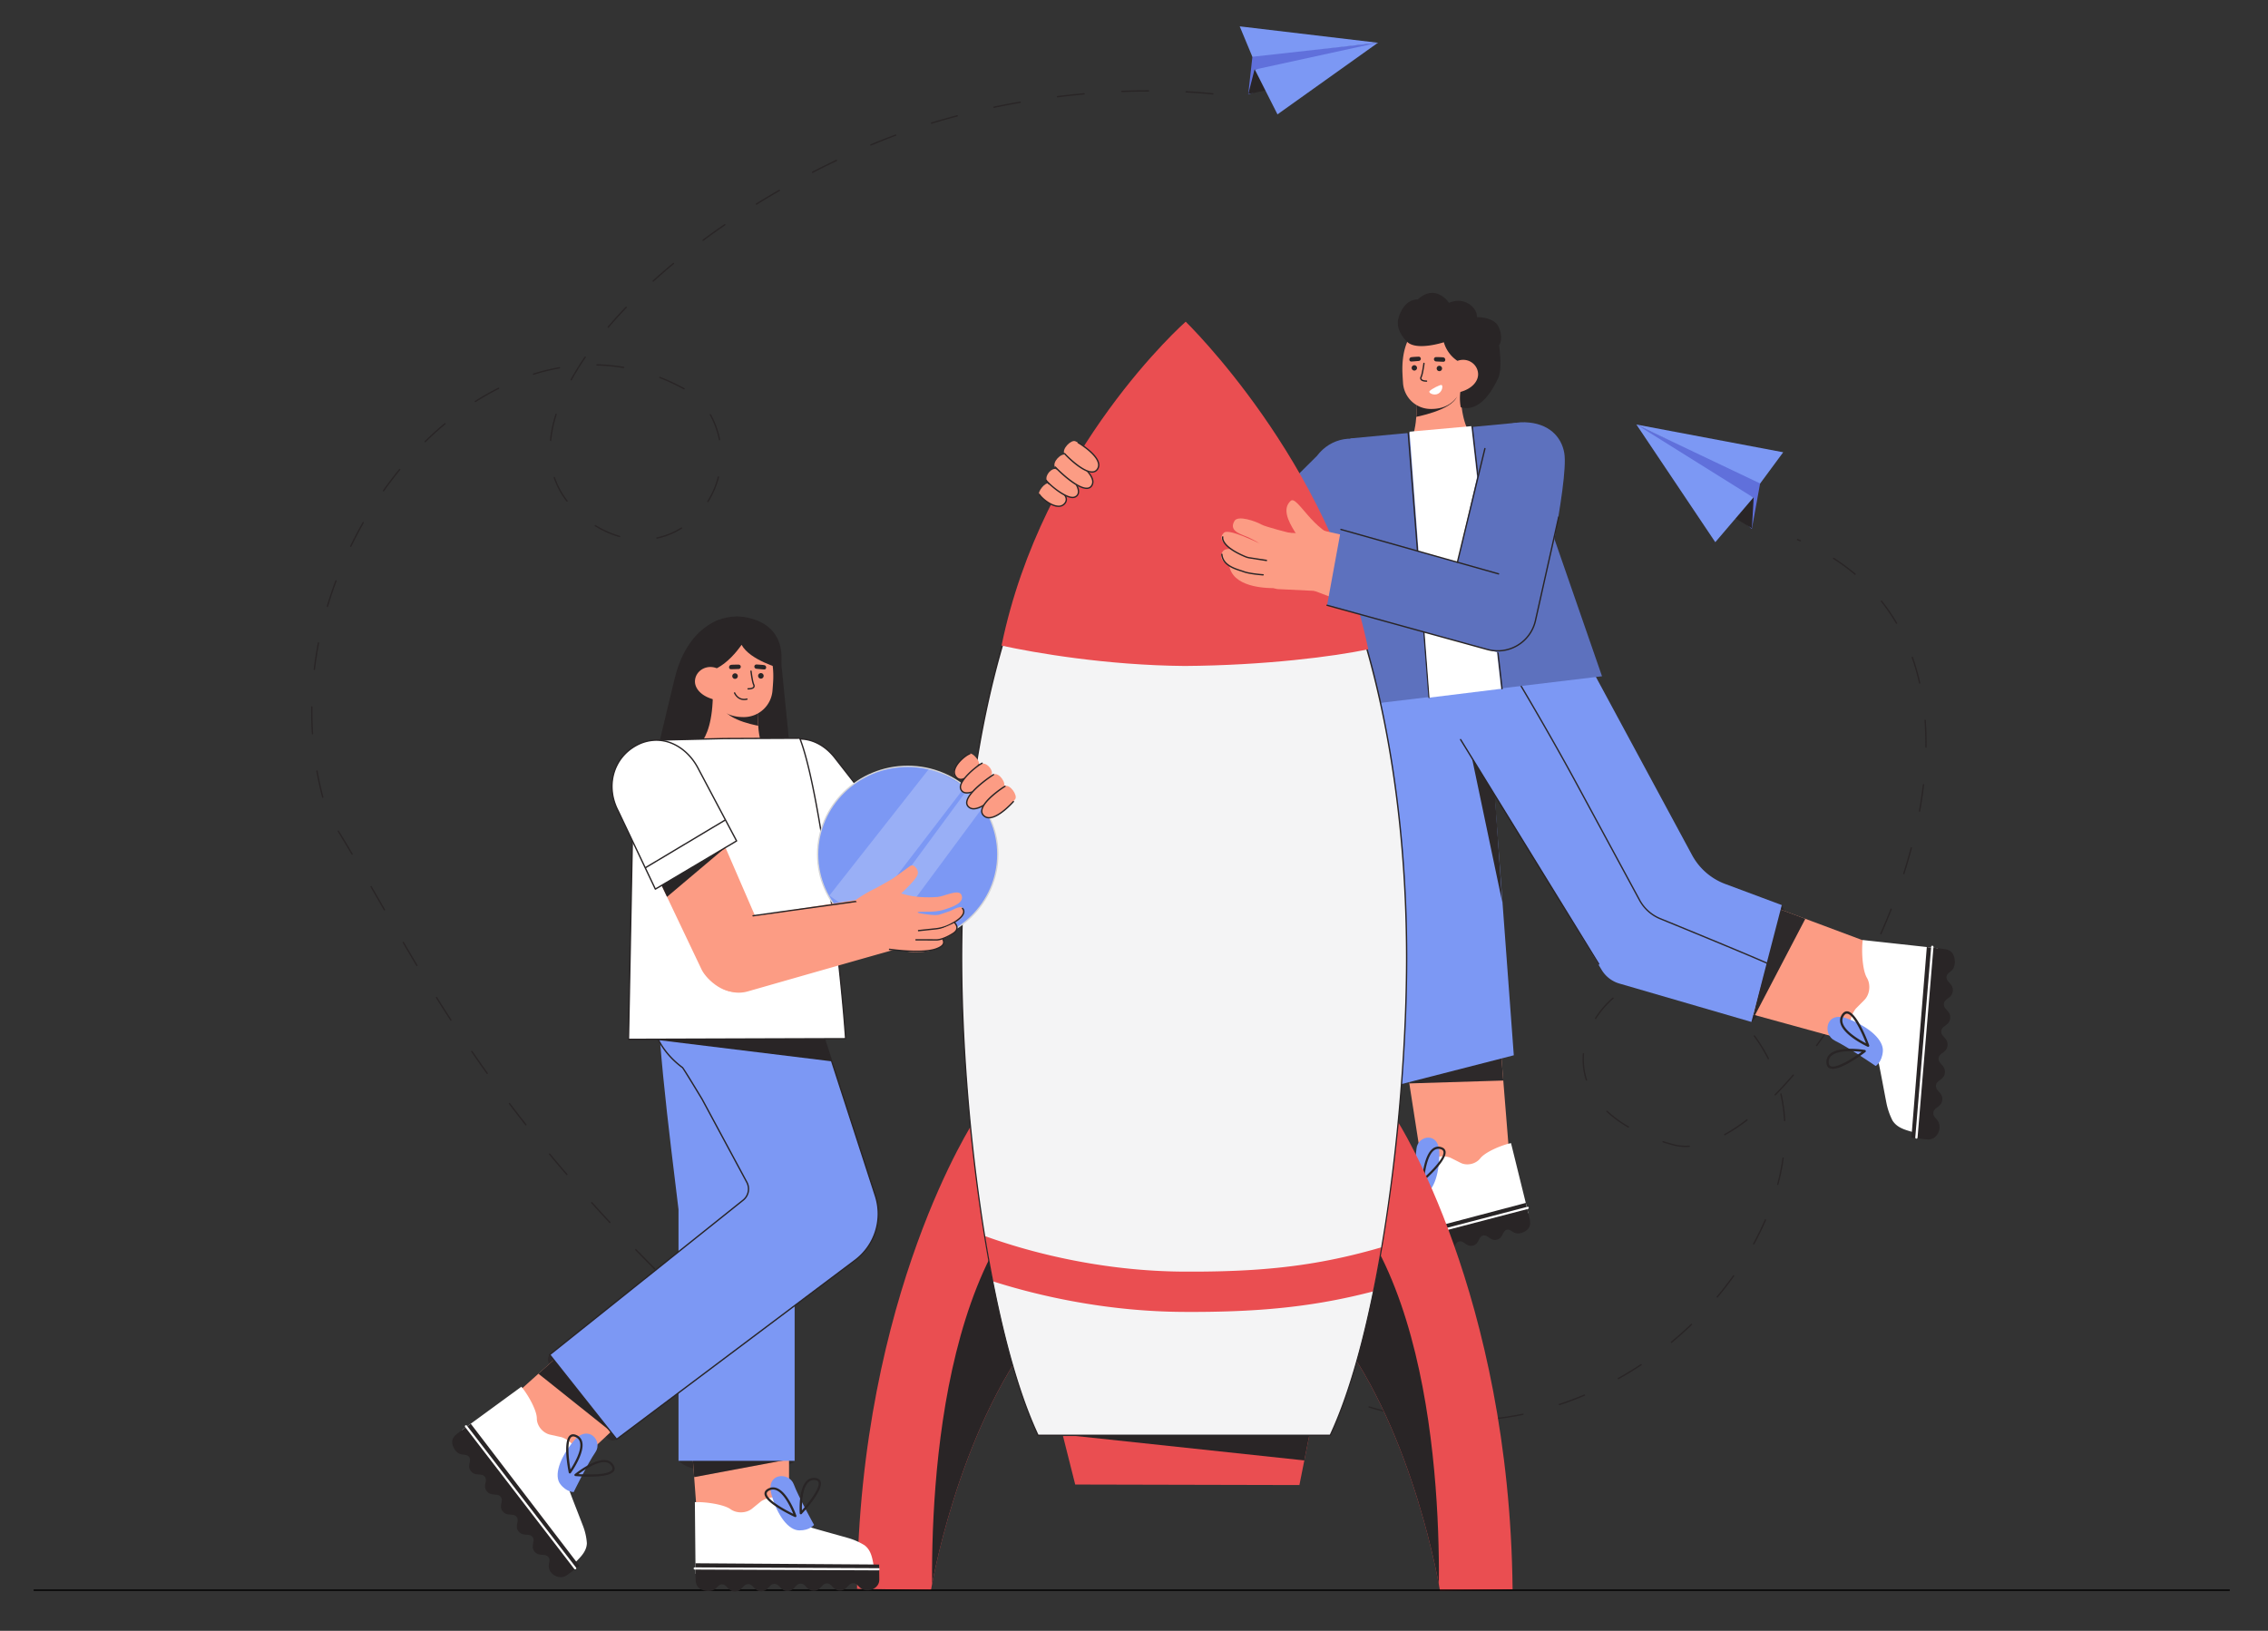 <svg id="Ñëîé_1" data-name="Ñëîé 1" xmlns="http://www.w3.org/2000/svg" xmlns:xlink="http://www.w3.org/1999/xlink" viewBox="0 0 3377.143 2428.571"><rect x="0" y="0" width="3377.143" height="2428.571" fill="#333333" stroke="none"/><defs><style>.cls-1,.cls-16,.cls-5{fill:#fc9c84;}.cls-10,.cls-2,.cls-3{fill:#7c98f4;}.cls-2,.cls-5,.cls-6,.cls-7{clip-rule:evenodd;}.cls-18,.cls-33,.cls-4{fill:#fff;}.cls-20,.cls-26,.cls-6{fill:#ea4e51;}.cls-24,.cls-7{fill:#f4f4f5;}.cls-11,.cls-8{fill:#292526;}.cls-9{fill:#6070db;}.cls-10,.cls-11,.cls-13,.cls-16,.cls-18,.cls-20,.cls-24,.cls-27,.cls-33,.cls-9{fill-rule:evenodd;}.cls-12{clip-path:url(#clip-path);}.cls-13,.cls-14{fill:#2d292a;}.cls-15{clip-path:url(#clip-path-2);}.cls-17{clip-path:url(#clip-path-3);}.cls-19,.cls-27{fill:#5d71be;}.cls-21{clip-path:url(#clip-path-4);}.cls-22{clip-path:url(#clip-path-5);}.cls-23{clip-path:url(#clip-path-6);}.cls-25{clip-path:url(#clip-path-7);}.cls-28{clip-path:url(#clip-path-8);}.cls-29{clip-path:url(#clip-path-9);}.cls-30{clip-path:url(#clip-path-10);}.cls-31{clip-path:url(#clip-path-11);}.cls-32{clip-path:url(#clip-path-12);}.cls-33{opacity:0.22;}.cls-34{fill:#d5d5d8;}.cls-35{clip-path:url(#clip-path-13);}.cls-36{clip-path:url(#clip-path-14);}</style><clipPath id="clip-path"><polygon class="cls-1" points="2122.22 1765.766 2250.352 1757.014 2216.746 1339.589 2062.111 1379.235 2122.22 1765.766"/></clipPath><clipPath id="clip-path-2"><path class="cls-1" d="M2841.335,1574.391l31.794-137.023-360.237-134.68-70.18-139.132-110.585,173.748,21.175,34.48s17.686,29.113,32.004,52.682a86.82,86.82,0,0,0,51.191,38.64C2538.723,1491.206,2841.335,1574.391,2841.335,1574.391Z"/></clipPath><clipPath id="clip-path-3"><path class="cls-5" d="M2209.114,661.735s-35.767-2.259-34.218-89.155l-64.907,16.746s1.33,53.075-10.142,66.57C2082.018,676.845,2209.114,661.735,2209.114,661.735Z"/></clipPath><clipPath id="clip-path-4"><polygon class="cls-6" points="1582.297 2136.346 1601.037 2210.717 1934.869 2211.493 1953.623 2117.514 1582.297 2136.346"/></clipPath><clipPath id="clip-path-5"><path class="cls-6" d="M1451.837,1666.877s-171.13,259.099-175.691,699.115l110.181,1.715s38.105-232.484,156.168-384.419Z"/></clipPath><clipPath id="clip-path-6"><path class="cls-6" d="M2079.82,1667.752S2247.832,1926.85,2252.31,2366.866l-108.174,1.715s-37.411-232.484-153.323-384.419Z"/></clipPath><clipPath id="clip-path-7"><path class="cls-7" d="M1545.647,2137.471c-69.683-147.972-113.751-468.458-113.751-711.099,0-445.364,148.458-806.942,331.318-806.942,182.856,0,331.315,361.578,331.315,806.942,0,242.637-44.065,563.12-113.748,711.099Z"/></clipPath><clipPath id="clip-path-8"><path class="cls-5" d="M1024.842,1118.991s36.959-1.745,36.659-88.841l66.759,17.722s-2.166,53.164,9.476,66.853C1155.83,1135.975,1024.842,1118.991,1024.842,1118.991Z"/></clipPath><clipPath id="clip-path-9"><polygon class="cls-1" points="1174.918 2270.427 1040.585 2293.587 1029.174 2139.555 1174.917 2139.555 1174.918 2270.427"/></clipPath><clipPath id="clip-path-10"><polygon class="cls-1" points="835.964 2201.181 727.284 2112.477 844.425 2007.4 937.46 2106.204 835.964 2201.181"/></clipPath><clipPath id="clip-path-11"><path class="cls-2" d="M918.217,2143.318s247.085-185.527,354.987-266.541a86.515,86.515,0,0,0,30.341-95.889c-39.799-122.623-128.006-394.403-128.006-394.403H982.356s-5.757,28.124-12.172,59.448c-10.716,52.358-3.052,107.382,46.092,143.891,1.428,1.06,29.266,47.209,29.266,47.209s46.914,87.134,66.483,123.485a21.274,21.274,0,0,1-5.457,26.711c-59.241,47.335-288.086,230.186-288.086,230.186Z"/></clipPath><clipPath id="clip-path-12"><ellipse class="cls-3" cx="1351.652" cy="1272.246" rx="134.133" ry="131.047"/></clipPath><clipPath id="clip-path-13"><path class="cls-1" d="M990.319,1167.845c-34.44,10.362-53.858,48.888-39.572,78.513l94.116,197.8c7.73,15.532,36.243,40.231,58.804,30.718,8.16-3.442,49.828-36.189,52.042-39.711,16.684-26.544-5.144,9.148-20.234-45.515l-85.245-196.739c-9.613-22.189-34.654-32.666-59.91-25.066Z"/></clipPath><clipPath id="clip-path-14"><path class="cls-4" d="M1096.813,1252.284l-120.959,71.754L920.639,1207.907c-18.269-34.48-9.575-77.415,26.09-97.417s74.14-1.535,92.409,32.945Z"/></clipPath></defs><g id="Ìîíòàæíàÿ-îáëàñòü1"><path class="cls-8" d="M1114.201,2022.055a1.028,1.028,0,0,1-.67-.25c-9.87-8.83-19.79-17.8-29.49-26.65a1.003,1.003,0,0,1-.06-1.41,1.036,1.036,0,0,1,1.41-.07c9.62,8.79,19.54,17.75,29.48,26.63a1.003,1.003,0,0,1,.07,1.42A1,1,0,0,1,1114.201,2022.055Zm-70.68-64.86a.985.985,0,0,1-.69-.27c-9.7-9.15-19.38-18.38-28.75-27.43a1.008,1.008,0,0,1-.03-1.42,1.037,1.037,0,0,1,1.42-.02c9.41,9.09,19.07,18.31,28.73,27.42a.995.995,0,0,1-.68,1.72Zm-68.82-66.82a.988.988,0,0,1-.71-.29c-9.45-9.46-18.83-18.99-27.89-28.32a1.024,1.024,0,0,1-.28-.71.993.993,0,0,1,.3-.7,1.037,1.037,0,0,1,1.42.02c9.08,9.35,18.46,18.87,27.87,28.29a.989.989,0,0,1,.29.71,1.032,1.032,0,0,1-.29.71A.989.989,0,0,1,974.702,1890.374Zm-66.62-69.01a.996.996,0,0,1-.73-.31c-9.08-9.75-18.12-19.6-26.87-29.29a.991.991,0,0,1,.07-1.41,1.035,1.035,0,0,1,1.41.07c8.75,9.69,17.79,19.53,26.85,29.26a1.003,1.003,0,0,1-.05,1.42A.994.994,0,0,1,908.082,1821.365Zm-64.03-71.4a1.012,1.012,0,0,1-.76-.35c-8.66-10.05-17.29-20.25-25.67-30.33a1.009,1.009,0,0,1,.13-1.41,1.029,1.029,0,0,1,1.41.13c8.33,10.02,16.96,20.22,25.65,30.31a1.023,1.023,0,0,1,.24.65,1.01,1.01,0,0,1-.35.76A1.022,1.022,0,0,1,844.052,1749.965Zm-61.02-73.99a1.02,1.02,0,0,1-.79-.38c-8.15-10.34-16.33-20.92-24.3-31.44a1.011,1.011,0,0,1,.19-1.4,1.02,1.02,0,0,1,1.4.19c7.92,10.45,16.09,21.01,24.28,31.41a1,1,0,0,1-.16,1.41A.989.989,0,0,1,783.032,1675.975Zm-57.62-76.66a.982.982,0,0,1-.81-.42c-7.67-10.71-15.35-21.66-22.82-32.53a1.008,1.008,0,0,1,.26-1.39,1.026,1.026,0,0,1,1.39.26c7.51,10.93,15.18,21.87,22.8,32.5a1.016,1.016,0,0,1,.18.58.969.969,0,0,1-.42.81A.936.936,0,0,1,725.412,1599.314Zm-54.01-79.24a1.012,1.012,0,0,1-.84-.45c-7.08-10.91-14.26-22.18-21.35-33.51a.975.975,0,0,1-.13-.76,1,1,0,0,1,.44-.62,1.021,1.021,0,0,1,1.38.32c7.12,11.38,14.3,22.64,21.33,33.47a.982.982,0,0,1,.17.54,1.002,1.002,0,0,1-.46.85A1.031,1.031,0,0,1,671.402,1520.075Zm-50.66-81.43a.983.983,0,0,1-.85-.49c-6.36-10.61-12.97-21.8-20.22-34.2a1.011,1.011,0,0,1,.36-1.37,1.028,1.028,0,0,1,1.37.36c7.13,12.2,13.74,23.38,20.2,34.18a.972.972,0,0,1,.14.52,1.009,1.009,0,0,1-1,1Zm-48.35-82.83a1.003,1.003,0,0,1-.87-.5q-2.805-4.875-5.59-9.73c-4.67-8.12-9.49-16.52-14.21-24.7a1.007,1.007,0,0,1-.1-.76.977.977,0,0,1,.47-.6,1.013,1.013,0,0,1,1.36.36c4.66,8.08,9.42,16.36,14.02,24.37,1.93,3.34,3.85,6.7,5.79,10.06a1.064,1.064,0,0,1,.13.5,1.003,1.003,0,0,1-.5.87A1.094,1.094,0,0,1,572.392,1355.814Zm-48.11-82.98a1.012,1.012,0,0,1-.86-.49c-7.23-12.21-13.92-23.34-20.47-34.02a.946.946,0,0,1-.12-.75.979.979,0,0,1,.45-.62,1.012,1.012,0,0,1,1.37.33c6.54,10.66,13.24,21.8,20.49,34.04a.967.967,0,0,1,.14.5.986.986,0,0,1-.49.87A1.004,1.004,0,0,1,524.282,1272.834Zm-43.69-84.67a.994.994,0,0,1-.96-.75c-3.38-12.75-6.28-25.83-8.61-38.88a1.005,1.005,0,0,1,.17-.75.989.989,0,0,1,.64-.41,1.007,1.007,0,0,1,1.16.81c2.32,13.01,5.21,26.03,8.57,38.72a1.002,1.002,0,0,1,.03.25.986.986,0,0,1-.74.97A1.087,1.087,0,0,1,480.592,1188.165Zm-15.3-94.6a.996.996,0,0,1-.99-.94c-.69-10.75-1.03-21.7-1.03-32.56,0-2.39.01-4.83.05-7.26a1.001,1.001,0,0,1,1-.99.973.973,0,0,1,.71.31.99.99,0,0,1,.29.71c-.04,2.41-.05,4.85-.05,7.23,0,10.81.34,21.72,1.02,32.43v.06a.998.998,0,0,1-.93,1.01Zm2.79-95.83c-.04,0-.08-.01-.12-.01a.993.993,0,0,1-.88-.98v-.13c1.57-13.09,3.64-26.33,6.16-39.35a1.003,1.003,0,1,1,1.97.38c-2.52,12.99-4.58,26.18-6.14,39.21A1.003,1.003,0,0,1,468.082,997.735Zm19.52-93.9a.903.903,0,0,1-.28-.04,1.005,1.005,0,0,1-.72-.97,1.261,1.261,0,0,1,.04-.28c3.76-12.64,8.02-25.35,12.65-37.78a1.008,1.008,0,0,1,1.28-.58.956.956,0,0,1,.56.52.918.918,0,0,1,.03.76c-4.61,12.38-8.85,25.05-12.6,37.65A1.005,1.005,0,0,1,487.602,903.835Zm34.73-89.41a.934.934,0,0,1-.43-.1.992.992,0,0,1-.57-.9,1.042,1.042,0,0,1,.1-.43c5.78-11.92,12.03-23.77,18.57-35.23a1.017,1.017,0,0,1,1.36-.37.999.999,0,0,1,.38,1.36c-6.52,11.43-12.75,23.24-18.51,35.11A.973.973,0,0,1,522.332,814.425Zm455.85-12.2a1.005,1.005,0,0,1-.98-.79,1.071,1.071,0,0,1,.14-.76,1.034,1.034,0,0,1,.63-.43,111.625,111.625,0,0,0,36.31-14.73.999.999,0,0,1,1.53.86.994.994,0,0,1-.47.84,113.497,113.497,0,0,1-36.95,14.99A1.493,1.493,0,0,1,978.182,802.225Zm-55.61-2.3a1.26,1.26,0,0,1-.27-.04,148,148,0,0,1-36.44-16.25.994.994,0,0,1-.33-1.37,1.017,1.017,0,0,1,1.37-.34,145.619,145.619,0,0,0,35.94,16.03,1.017,1.017,0,0,1,.73.97.841.841,0,0,1-.04.27A.996.996,0,0,1,922.572,799.925Zm131.51-52.13a1.008,1.008,0,0,1-.85-1.53,128.216,128.216,0,0,0,15.53-36.1,1,1,0,0,1,1.21-.71.983.983,0,0,1,.75.96,1.008,1.008,0,0,1-.03.25,130.198,130.198,0,0,1-15.76,36.66A1.011,1.011,0,0,1,1054.082,747.795Zm-209.84-.76a.985.985,0,0,1-.79-.39,119.201,119.201,0,0,1-18.93-35.11.958.958,0,0,1,.05-.76.987.987,0,0,1,.58-.5,1.02,1.02,0,0,1,1.27.63,117.456,117.456,0,0,0,18.61,34.52,1,1,0,0,1-.79,1.61Zm-273.18-15.2a.989.989,0,0,1-1-1,1,1,0,0,1,.19-.57c7.68-10.86,15.8-21.52,24.13-31.68a1.04,1.04,0,0,1,1.41-.14,1.001,1.001,0,0,1,.14,1.41c-8.31,10.12-16.4,20.74-24.05,31.56A1.014,1.014,0,0,1,571.062,731.835Zm62-73.12a1.004,1.004,0,0,1-.7-1.72c9.55-9.37,19.48-18.37,29.52-26.73a1.028,1.028,0,0,1,1.41.13.995.995,0,0,1-.13,1.41c-9.99,8.32-19.88,17.27-29.4,26.62A1.008,1.008,0,0,1,633.062,658.715Zm186.78-1.98v0h-.1a1.007,1.007,0,0,1-.9-1v-.1a193.5,193.5,0,0,1,8.26-38.98,1.024,1.024,0,0,1,1.26-.65,1.005,1.005,0,0,1,.58.49.983.983,0,0,1,.07.77,190.651,190.651,0,0,0-8.17,38.57A1,1,0,0,1,819.842,656.735Zm251.54-1.05a.997.997,0,0,1-.98-.81,127.828,127.828,0,0,0-13.55-36.87,1,1,0,0,1,1.75-.97,129.952,129.952,0,0,1,13.76,37.45,1.008,1.008,0,0,1-.79,1.18A1.229,1.229,0,0,1,1071.382,655.685Zm-363.5-56.83a1.003,1.003,0,0,1-.85-.46,1.032,1.032,0,0,1-.16-.54,1.018,1.018,0,0,1,.47-.84,394.927,394.927,0,0,1,34.64-19.66,1.02,1.02,0,0,1,1.34.45.991.991,0,0,1-.45,1.34,391.2,391.2,0,0,0-34.46,19.56A1.014,1.014,0,0,1,707.882,598.855Zm310.69-18.94a1.004,1.004,0,0,1-.48-.12,303.832,303.832,0,0,0-35.87-16.72.98.98,0,0,1-.65-.93.889.889,0,0,1,.07-.36,1.023,1.023,0,0,1,1.29-.58,304.288,304.288,0,0,1,36.12,16.84,1.041,1.041,0,0,1,.48.59.997.997,0,0,1-.96,1.28Zm-168.04-13.38a.986.986,0,0,1-.48-.13.997.997,0,0,1-.4-1.35c6.1-11.1,13.15-22.5,20.95-33.89a1.036,1.036,0,0,1,1.39-.26,1.009,1.009,0,0,1,.26,1.39c-7.76,11.34-14.77,22.68-20.85,33.72A.99.99,0,0,1,850.532,566.535Zm-56.08-8.39a.987.987,0,0,1-.95-.7,1.046,1.046,0,0,1-.05-.3,1,1,0,0,1,.7-.96,312.167,312.167,0,0,1,38.69-9.44.995.995,0,1,1,.35,1.96,312.28,312.28,0,0,0-38.44,9.39A1.047,1.047,0,0,1,794.452,558.145Zm134.02-9.97a1.03,1.03,0,0,1-.17-.01,272.956,272.956,0,0,0-39.38-3.77,1,1,0,0,1,.02-2,275.867,275.867,0,0,1,39.7,3.8.997.997,0,0,1-.17,1.98Zm-22.8-60.02a.962.962,0,0,1-.64-.24.984.984,0,0,1-.36-.75,1.021,1.021,0,0,1,.24-.65c8.34-9.8,17.32-19.74,26.71-29.53a.997.997,0,1,1,1.44,1.38c-9.38,9.79-18.33,19.69-26.62,29.44A.983.983,0,0,1,905.672,488.155Zm67.01-68.66a1.001,1.001,0,0,1-.74-.33,1.02,1.02,0,0,1-.26-.67,1,1,0,0,1,.33-.74c9.63-8.73,19.74-17.5,30.07-26.09a1.028,1.028,0,0,1,1.41.13,1.008,1.008,0,0,1-.13,1.41c-10.31,8.56-20.4,17.32-30,26.03A1.014,1.014,0,0,1,972.682,419.495Zm74.28-60.78a.985.985,0,0,1-.8-.4.999.999,0,0,1,.2-1.4c10.5-7.79,21.39-15.57,32.39-23.13a1.024,1.024,0,0,1,1.39.25,1.011,1.011,0,0,1-.26,1.4c-10.96,7.53-21.83,15.3-32.33,23.08A.955.955,0,0,1,1046.961,358.715Zm79.46-53.85a1.006,1.006,0,0,1-.86-.47,1.163,1.163,0,0,1-.15-.52,1.015,1.015,0,0,1,.48-.86c11.16-6.91,22.65-13.77,34.17-20.39a1.017,1.017,0,0,1,1.36.37.944.944,0,0,1,.1.75.984.984,0,0,1-.46.61c-11.48,6.6-22.96,13.45-34.12,20.36A.978.978,0,0,1,1126.422,304.865Zm83.52-47.3a.997.997,0,0,1-.89-.54,1.043,1.043,0,0,1-.12-.45,1.014,1.014,0,0,1,.55-.9c11.74-6.06,23.73-12.02,35.64-17.7a1.002,1.002,0,0,1,.86,1.81c-11.9,5.68-23.88,11.62-35.59,17.67A1.029,1.029,0,0,1,1209.941,257.565Zm86.9-40.76v-.05l-.01.05a.994.994,0,0,1-.39-1.91c12.02-5.07,24.45-9.98,37-14.6a1.014,1.014,0,0,1,1.28.59,1,1,0,0,1-.03.76.955.955,0,0,1-.56.52c-12.54,4.63-24.95,9.53-36.91,14.57A1.02,1.02,0,0,1,1296.842,216.805Zm90.25-32.45a.987.987,0,0,1-.96-.71.949.949,0,0,1-.04-.3.984.984,0,0,1,.7-.94c12.52-3.8,25.39-7.44,38.28-10.83a1.002,1.002,0,0,1,1.12,1.48.983.983,0,0,1-.61.46c-12.88,3.38-25.74,7.01-38.2,10.8A.965.965,0,0,1,1387.092,184.355Zm92.98-23.68a1.005,1.005,0,0,1-.98-.79.715.715,0,0,1-.02-.2,1.008,1.008,0,0,1,.79-.99c12.88-2.68,26.03-5.19,39.09-7.45a1.014,1.014,0,0,1,1.16.82.997.997,0,0,1-.82,1.15c-13.03,2.26-26.16,4.76-39.02,7.44A.68.68,0,0,1,1480.072,160.675Zm94.68-15.69a.994.994,0,0,1-.99-.87c0-.05-.01-.09-.01-.13a1.012,1.012,0,0,1,.88-.99c13.13-1.62,26.45-3.04,39.59-4.22a1.004,1.004,0,0,1,.18,2c-13.12,1.17-26.42,2.59-39.52,4.21Zm231.27-4.2a.309.309,0,0,1-.1-.01c-12.86-1.28-26.18-2.31-39.59-3.04a.991.991,0,0,1-.94-1,1.012,1.012,0,0,1,1.05-1c13.45.74,26.8,1.76,39.68,3.06a.996.996,0,0,1,.89,1.09A.998.998,0,0,1,1806.022,140.785Zm-135.6-3.63a1,1,0,0,1-.99-.96v-.06a.984.984,0,0,1,.96-.98c13.31-.53,26.7-.81,39.79-.85a1.003,1.003,0,0,1,1,1,.99.99,0,0,1-1,1c-13.03.04-26.4.32-39.72.85Z"/><path class="cls-9" d="M2051.455,63.565l-192.829,77.207,6.43-57.868Z"/><path class="cls-10" d="M2052.167,63.705l-206.177-24.46,18.813,45.29Z"/><path class="cls-11" d="M1868.005,103.642l-9.259,36.374,38.818-7.962-22.235-28.968Z"/><path class="cls-10" d="M2051.921,63.571,1902.211,170.316l-33.715-66.73Z"/><path class="cls-8" d="M2172.392,2116.624c-13.21-.06-26.59-.7-39.77-1.91a.993.993,0,0,1-.92-.99v-.1a.993.993,0,0,1,1.09-.9c13.13,1.2,26.46,1.84,39.61,1.9a1,1,0,0,1-.01,2Zm56.08-3.17a.995.995,0,0,1-.99-.88.627.627,0,0,1-.01-.13,1.009,1.009,0,0,1,.88-.98c13.04-1.54,26.21-3.67,39.13-6.32a1.02,1.02,0,0,1,1.19.78,1.001,1.001,0,0,1-.78,1.18c-12.99,2.66-26.21,4.8-39.3,6.34A.498.498,0,0,1,2228.472,2113.455Zm-151.32-7.25a.818.818,0,0,1-.22-.02c-12.85-2.76-25.82-6.13-38.55-9.99a1.018,1.018,0,0,1-.59-.49.956.956,0,0,1-.07-.76.994.994,0,0,1,1.24-.66c12.68,3.84,25.6,7.19,38.4,9.95a.997.997,0,0,1-.21,1.97Zm244.85-13.59a1.01,1.01,0,0,1-.95-.69.902.902,0,0,1-.05-.32,1.009,1.009,0,0,1,.69-.95c12.46-4.12,24.96-8.81,37.14-13.96a1.016,1.016,0,0,1,1.31.54.955.955,0,0,1,.01.76,1.004,1.004,0,0,1-.54.55c-12.23,5.16-24.77,9.87-37.29,14.01A.903.903,0,0,1,2322.002,2092.615Zm87.75-38.69a1.007,1.007,0,0,1-.88-.51.966.966,0,0,1-.12-.47.993.993,0,0,1,.51-.89c11.48-6.4,22.88-13.35,33.91-20.64a1.007,1.007,0,0,1,1.38.28.993.993,0,0,1,.15.75,1.035,1.035,0,0,1-.43.63c-11.06,7.32-22.51,14.29-34.03,20.73A1.045,1.045,0,0,1,2409.752,2053.925Zm79.14-54.13a.971.971,0,0,1-.77-.37.96.96,0,0,1-.23-.63,1.002,1.002,0,0,1,.37-.77c10.17-8.4,20.15-17.28,29.64-26.38a1.024,1.024,0,0,1,1.41.03.977.977,0,0,1,.28.72.964.964,0,0,1-.31.7c-9.52,9.13-19.53,18.04-29.75,26.47A.982.982,0,0,1,2488.892,1999.794Zm68.15-67.44a.986.986,0,0,1-.64-.23,1.012,1.012,0,0,1-.36-.78.978.978,0,0,1,.23-.63c8.54-10.16,16.73-20.7,24.32-31.34a1.017,1.017,0,0,1,1.4-.23.994.994,0,0,1,.23,1.39c-7.63,10.68-15.84,21.27-24.42,31.47A1.011,1.011,0,0,1,2557.042,1932.354Zm54.28-78.99a1.006,1.006,0,0,1-.48-.12,1.018,1.018,0,0,1-.52-.88,1.004,1.004,0,0,1,.12-.48c6.41-11.73,12.27-23.71,17.4-35.62a1.023,1.023,0,0,1,1.32-.52,1.001,1.001,0,0,1,.53.54.981.981,0,0,1-.01.77c-5.16,11.97-11.05,24.02-17.48,35.79A1.018,1.018,0,0,1,2611.321,1853.365Zm35.91-88.76a.774.774,0,0,1-.26-.04.987.987,0,0,1-.74-.97,1.068,1.068,0,0,1,.03-.25,328.295,328.295,0,0,0,7.85-38.81,1.008,1.008,0,0,1,1.13-.85.995.995,0,0,1,.85,1.13,331.329,331.329,0,0,1-7.89,39.04A1.014,1.014,0,0,1,2647.232,1764.604Zm-137.15-56.45a70.936,70.936,0,0,1-18.23-2.31c-5.37-1.43-10.66-2.97-15.73-4.57a1,1,0,0,1-.7-.96,1.039,1.039,0,0,1,.05-.3,1.006,1.006,0,0,1,1.24-.65.104.104,0,0,1,.06.02c5,1.57,10.25,3.1,15.59,4.52a71.08,71.08,0,0,0,22.88,2.08.997.997,0,0,1,.13,1.99C2513.602,1708.095,2511.821,1708.155,2510.082,1708.155Zm58.14-17.47a.994.994,0,0,1-.88-.52,1.111,1.111,0,0,1-.13-.47.995.995,0,0,1,.52-.88,260.46,260.46,0,0,0,33-21.84,1.03,1.03,0,0,1,1.4.19.992.992,0,0,1-.18,1.4,262.129,262.129,0,0,1-33.25,22A1.035,1.035,0,0,1,2568.222,1690.685Zm-143.38-11.43a1.006,1.006,0,0,1-.5-.13,170.043,170.043,0,0,1-32.19-23.52.992.992,0,0,1-.31-.72.967.967,0,0,1,.27-.69,1.015,1.015,0,0,1,1.41-.04,168.072,168.072,0,0,0,31.82,23.24.996.996,0,0,1-.5,1.86Zm232.59-9.65a1.005,1.005,0,0,1-1-.94,247.541,247.541,0,0,0-5.49-39.16.987.987,0,0,1,.13-.75.953.953,0,0,1,.63-.44,1.011,1.011,0,0,1,1.19.75,250.35,250.35,0,0,1,5.54,39.47v.06a1,1,0,0,1-.94,1.01Zm-14.13-38.27a.988.988,0,0,1-.71-.29.95.95,0,0,1-.29-.7.981.981,0,0,1,.28-.71c8.92-9.03,17.96-18.86,26.88-29.24a1.026,1.026,0,0,1,1.41-.1,1.008,1.008,0,0,1,.11,1.41c-8.95,10.4-18.02,20.27-26.97,29.34A1.006,1.006,0,0,1,2643.301,1631.334Zm-280.95-21.96a1.012,1.012,0,0,1-.96-.69,99.475,99.475,0,0,1-4.94-31.06c0-2.83.12-5.7.35-8.54a1.002,1.002,0,0,1,2,.09v.07c-.23,2.8-.35,5.61-.35,8.38a97.344,97.344,0,0,0,4.85,30.44,1.005,1.005,0,0,1-.64,1.26A1.122,1.122,0,0,1,2362.352,1609.374Zm270.76-31.89a1.012,1.012,0,0,1-.9-.56,228.19,228.19,0,0,0-20.76-33.61,1.005,1.005,0,0,1-.19-.75.98.98,0,0,1,.4-.65,1.023,1.023,0,0,1,1.4.2,231.15,231.15,0,0,1,20.94,33.92,1.032,1.032,0,0,1,.11.45,1.014,1.014,0,0,1-.56.89A.95.95,0,0,1,2633.111,1577.485Zm72-19.57a1.034,1.034,0,0,1-.59-.19.98.98,0,0,1-.41-.8.949.949,0,0,1,.19-.59c7.67-10.51,15.29-21.49,22.65-32.67a1.016,1.016,0,0,1,1.38-.28.991.991,0,0,1,.29,1.38c-7.38,11.2-15.02,22.22-22.7,32.74A1.027,1.027,0,0,1,2705.111,1557.915Zm-329.15-40.39a.986.986,0,0,1-.53-.15,1.025,1.025,0,0,1-.45-.63.987.987,0,0,1,.13-.75,135.151,135.151,0,0,1,26.07-30.23,1.026,1.026,0,0,1,1.41.1,1.067,1.067,0,0,1,.24.66,1.017,1.017,0,0,1-.34.75,133.233,133.233,0,0,0-25.69,29.78A.972.972,0,0,1,2375.961,1517.525Zm197.87-14.69a1.004,1.004,0,0,1-.64-.23,293.68,293.68,0,0,0-31.8-23.57.998.998,0,0,1-.3-1.38,1.02,1.02,0,0,1,1.38-.3,294.252,294.252,0,0,1,32.01,23.72.991.991,0,0,1,.12,1.41A.998.998,0,0,1,2573.832,1502.834Zm183.41-25.56a.979.979,0,0,1-.5-.13,1.003,1.003,0,0,1-.5-.87.979.979,0,0,1,.13-.5c6.53-11.4,12.92-23.14,19.01-34.9a1.036,1.036,0,0,1,1.35-.43,1.008,1.008,0,0,1,.43,1.35c-6.09,11.77-12.5,23.54-19.05,34.97A.992.992,0,0,1,2757.242,1477.275Zm-306.3-16.14a1.014,1.014,0,0,1-.97-.75,1.002,1.002,0,0,1,.71-1.22,105.076,105.076,0,0,1,39.77-2.87.993.993,0,0,1,.88.98.513.513,0,0,1-.01.13.994.994,0,0,1-1.11.87v-.05l-.01.05a103.388,103.388,0,0,0-39,2.82A.795.795,0,0,1,2450.941,1461.135Zm349.69-69.52a.966.966,0,0,1-.41-.08.998.998,0,0,1-.59-.91.967.967,0,0,1,.08-.41c5.38-12.11,10.54-24.44,15.33-36.64a1.004,1.004,0,0,1,1.29-.57,1.011,1.011,0,0,1,.57,1.3c-4.81,12.24-9.98,24.59-15.36,36.72A.998.998,0,0,1,2800.631,1391.615Zm34.21-89.68a1.095,1.095,0,0,1-.31-.04,1.016,1.016,0,0,1-.69-.97.97.97,0,0,1,.05-.29c4.06-12.74,7.81-25.57,11.13-38.13a1.013,1.013,0,0,1,1.23-.71.998.998,0,0,1,.71,1.22c-3.34,12.61-7.1,25.47-11.17,38.23A.99.99,0,0,1,2834.841,1301.935Zm23.43-93.07a1.058,1.058,0,0,1-.18-.01.998.998,0,0,1-.82-.99.862.862,0,0,1,.02-.17c2.39-13.2,4.37-26.41,5.87-39.27a.983.983,0,0,1,1.11-.87.995.995,0,0,1,.87,1.11c-1.5,12.87-3.48,26.12-5.88,39.38A1.014,1.014,0,0,1,2858.272,1208.865Zm9.55-95.42a1.047,1.047,0,0,1-.72-.3,1.018,1.018,0,0,1-.28-.7c.02-1.93.03-3.77.03-5.55,0-11.56-.43-23.04-1.26-34.1a.998.998,0,1,1,1.99-.15c.84,11.12,1.27,22.64,1.27,34.25,0,1.89-.01,3.76-.03,5.56A1.014,1.014,0,0,1,2867.821,1113.445Zm-9.37-95.3a.995.995,0,0,1-.98-.79,332.772,332.772,0,0,0-10.89-38.08,1.011,1.011,0,0,1,.61-1.28,1.029,1.029,0,0,1,1.28.61,334.866,334.866,0,0,1,10.95,38.32.835.835,0,0,1,.03.22,1.007,1.007,0,0,1-.78.97A.891.891,0,0,1,2858.452,1018.145Zm-34.45-89.14a1.004,1.004,0,0,1-.87-.5,276.983,276.983,0,0,0-22.35-32.63.999.999,0,0,1,.16-1.4,1.018,1.018,0,0,1,1.4.16,278.516,278.516,0,0,1,22.52,32.86.963.963,0,0,1,.14.5,1.004,1.004,0,0,1-.5.87A.967.967,0,0,1,2824.002,929.005Zm-61.62-72.91a.985.985,0,0,1-.64-.23,307.064,307.064,0,0,0-31.9-23.42.984.984,0,0,1-.44-.63.948.948,0,0,1,.14-.75,1.018,1.018,0,0,1,1.38-.3,309.854,309.854,0,0,1,32.1,23.57.992.992,0,0,1,.36.77,1.015,1.015,0,0,1-.24.64A.996.996,0,0,1,2762.381,856.095Zm-81.6-49.8a.966.966,0,0,1-.4-.09c-1.31-.57-2.68-1.16-4.08-1.75a.987.987,0,0,1-.54-.54,1.005,1.005,0,0,1,1.32-1.3c1.42.6,2.8,1.19,4.1,1.76a.993.993,0,0,1,.6.93,1.091,1.091,0,0,1-.08.39A1.011,1.011,0,0,1,2680.781,806.295Z"/><path class="cls-9" d="M2437.077,632.224l171.461,155.489,12.697-69.723Z"/><path class="cls-10" d="M2436.302,632.145l218.966,41.349-34.32,46.484Z"/><path class="cls-11" d="M2611.313,741.194l-2.646,45.595-37.041-22.453,32.383-26.273Z"/><path class="cls-10" d="M2436.599,632.073l117.533,175.346,56.697-66.457Z"/><path class="cls-11" d="M2040.577,974.44s-16.119,7.622-6.154,10.89c20.516,6.731,26.065,5.966,28.08,6.16,71.576,6.762,290.976-8.504,286.22-26.771-14.044-53.919-90.168-46.947-90.168-46.947Z"/><polygon class="cls-1" points="2122.22 1765.766 2250.352 1757.014 2216.746 1339.589 2062.111 1379.235 2122.22 1765.766"/><g class="cls-12"><path class="cls-13" d="M2238.91,1568.203l-155.762,45.659,157.689-4.824Z"/></g><path class="cls-4" d="M2035.957,1823.961a88.628,88.628,0,0,1,19.954-16.512c16.137-9.837,40.602-24.282,49.4-30.131,5.906-3.927,8.42-16.793,10.457-22.853l4.712-20.267.113-.13c9.381-10.769,25.866-14.95,39.286-9.962l14.891,7.513c9.641,4.865,22.727,1.899,29.441-6.673,7.635-9.747,32.665-20.014,45.753-22.624l.206.833,25.571,103.581s-234.393,69.301-240.17,62.761c-3.958-4.481-4.421-12.319-4.837-17.95-.662-8.968-.999-19.248,5.223-27.584Z"/><path class="cls-8" d="M2028.911,1879.698c-.279-.997-.531-2.041-.797-3.132q-2.389-9.757-4.763-19.518l2.752-.723,240.9-63.661s4.752-1.256,5.018-1.326c-.385.191,2.485,10.255,2.666,10.991q1.081,4.386,2.163,8.775c1.894,7.688,3.451,14.898-3.153,20.549-5.107,4.371-13.674,7.217-19.933,3.464-2.936-1.761-6.222-4.778-9.743-3.911-3.532.87-4.73,3.296-6.246,6.373-1.685,3.411-3.597,7.27-8.986,8.597-5.401,1.33-8.89-1.199-11.957-3.439-2.786-2.018-4.976-3.61-8.498-2.743-3.531.87-4.73,3.296-6.256,6.377-1.675,3.407-3.586,7.266-8.986,8.596-5.391,1.328-8.879-1.201-11.958-3.438-2.775-2.021-4.964-3.613-8.496-2.743-3.522.867-4.729,3.296-6.246,6.373-1.685,3.41-3.586,7.267-8.986,8.597s-8.879-1.201-11.957-3.438c-2.775-2.02-4.976-3.61-8.498-2.743-3.531.869-4.729,3.296-6.256,6.377-1.674,3.407-3.586,7.265-8.986,8.596-5.39,1.327-8.878-1.202-11.957-3.439-2.775-2.02-4.965-3.613-8.497-2.743-3.521.868-4.729,3.297-6.246,6.375-1.685,3.41-3.596,7.27-8.986,8.597-5.4,1.33-8.889-1.199-11.968-3.436-2.775-2.02-4.965-3.612-8.496-2.743s-4.729,3.297-6.256,6.376c-2.542,5.129-6.266,8.369-12.006,9.295-7.841,1.266-16.102-3.001-18.386-11.133Z"/><path class="cls-3" d="M2096.828,1776.73s10.742-46.241,12.377-66.09,34.063-26.713,34.024,6.953-9.961,58.172-24.246,62.065-22.155-2.929-22.155-2.929Z"/><path class="cls-4" d="M2026.421,1865.296c.022-.005,248.807-65.025,248.807-65.025a1.611,1.611,0,0,0,1.122-1.982,1.586,1.586,0,0,0-1.947-1.181l-248.785,65.02a1.635,1.635,0,0,0,.803,3.168Z"/><path class="cls-8" d="M2080.433,1711.566a10.383,10.383,0,0,1,8.088,1.286c10.794,6.385,17.196,29.393,19.398,38.725-11.91-8.617-33.966-26.557-32.986-35.447.203-1.846,1.563-3.204,4.158-4.153a12.844,12.844,0,0,1,1.342-.41Zm30.308,45.278a1.532,1.532,0,0,0,.494-.219,1.627,1.627,0,0,0,.673-1.655c-.278-1.473-6.988-36.16-21.831-44.939a13.591,13.591,0,0,0-12.091-1.128c-3.775,1.38-5.866,3.672-6.212,6.814-1.493,13.551,33.687,38.135,37.704,40.894a1.563,1.563,0,0,0,1.262.234Z"/><path class="cls-8" d="M2139.34,1711.115a10.836,10.836,0,0,1,5.324.101c2.695.682,4.214,1.895,4.643,3.71,2.068,8.741-17.645,28.779-28.422,38.536,1.043-9.498,4.58-33.011,14.516-40.431a10.942,10.942,0,0,1,3.938-1.916Zm-20.026,47.837a1.554,1.554,0,0,0,.64-.331c3.652-3.144,35.591-31.103,32.441-44.422-.73-3.087-3.09-5.157-7.013-6.149a13.456,13.456,0,0,0-11.876,2.335c-13.672,10.212-16.074,45.358-16.169,46.85a1.668,1.668,0,0,0,.873,1.578,1.563,1.563,0,0,0,1.105.139Z"/><path class="cls-10" d="M2016.002,959.126l38.845,663.469L2254.1,1571.515l-38.232-517.221L2198.03,885.026Z"/><path class="cls-13" d="M2236.882,1343.539l-58.977-280.891,44.223,65.917Z"/><path class="cls-14" d="M2038.297,1049.114a1,1,0,0,1-.314-1.95c.175-.058,17.746-6.04,33.328-25.532,14.393-18.005,29.991-51.563,22.567-109.189a1,1,0,0,1,1.983-.255c7.524,58.399-8.392,92.483-23.068,110.793-15.955,19.905-33.446,25.839-34.183,26.082A1.001,1.001,0,0,1,2038.297,1049.114Z"/><path class="cls-11" d="M2653.026,1348.156s.686,1.147,1.747,3.371c7.783,16.217,35.404,89.039-46.932,170.656l-12.4-110.779Z"/><path class="cls-1" d="M2841.335,1574.391l31.794-137.023-360.237-134.68-70.18-139.132-110.585,173.748,21.175,34.48s17.686,29.113,32.004,52.682a86.82,86.82,0,0,0,51.191,38.64C2538.723,1491.206,2841.335,1574.391,2841.335,1574.391Z"/><g class="cls-15"><path class="cls-13" d="M2653.878,1334.953l41.431,19.714-87.336,167.184Z"/></g><path class="cls-4" d="M2818.01,1668.644a102.193,102.193,0,0,1-9.218-27c-3.994-20.517-9.588-51.448-12.245-62.816-1.783-7.632-13.56-15.076-18.807-19.471l-18.286-12.509-.088-.167c-7.293-13.82-5.598-32.581,4.041-44.708l12.642-12.716c8.186-8.233,9.879-22.993,3.808-33.208-6.902-11.617-8.185-41.57-6.141-56.199l.892.097,110.956,12.145s-14.403,270.443-22.875,274.018c-5.805,2.449-13.682-.005-19.372-1.681-9.06-2.67-19.296-6.171-25.307-15.785Z"/><path class="cls-8" d="M2870.382,1696.879c-1.079-.082-2.196-.211-3.363-.342q-10.445-1.164-20.888-2.347l.259-3.141,22.247-275.116s.439-5.427.464-5.731c.053.473,10.969,1.251,11.757,1.339q4.698.516,9.398,1.032c8.234.906,15.878,1.984,19.113,10.99,2.502,6.964,2.284,16.967-3.616,22.088-2.768,2.403-6.895,4.699-7.283,8.697-.388,4.01,1.577,6.169,4.071,8.903,2.763,3.035,5.888,6.476,5.295,12.594-.594,6.132-4.313,8.823-7.599,11.183-2.967,2.15-5.307,3.837-5.694,7.835-.388,4.009,1.577,6.169,4.071,8.915,2.763,3.023,5.887,6.463,5.293,12.594-.593,6.12-4.311,8.81-7.598,11.184-2.967,2.137-5.305,3.824-5.694,7.834-.388,3.998,1.577,6.168,4.071,8.903,2.763,3.036,5.888,6.464,5.294,12.595s-4.311,8.81-7.598,11.183c-2.967,2.138-5.307,3.837-5.694,7.835-.389,4.009,1.577,6.168,4.071,8.915,2.763,3.023,5.887,6.462,5.293,12.594-.594,6.12-4.312,8.809-7.599,11.183-2.967,2.138-5.306,3.825-5.695,7.834-.387,3.998,1.578,6.168,4.072,8.903,2.762,3.035,5.887,6.475,5.294,12.595-.594,6.13-4.312,8.822-7.6,11.194-2.967,2.138-5.305,3.824-5.694,7.834s1.578,6.168,4.07,8.915c4.152,4.574,6.029,9.672,4.916,16.005-1.518,8.653-8.628,15.671-17.437,15.005Z"/><path class="cls-3" d="M2792.977,1587.456s-41.724-28.532-60.683-37.676-14.286-45.539,18.835-32.882c33.12,12.656,53.743,32.188,52.539,48.547s-10.691,22.01-10.691,22.01Z"/><path class="cls-4" d="M2855.331,1694.08c.003-.025,23.691-283.875,23.691-283.875a1.758,1.758,0,0,0-1.555-1.913,1.684,1.684,0,0,0-1.849,1.588L2851.93,1693.731a1.758,1.758,0,0,0,1.555,1.913,1.708,1.708,0,0,0,1.845-1.564Z"/><path class="cls-8" d="M2723.066,1580.137a11.693,11.693,0,0,1,4.116-7.954c10.088-8.865,34.989-6.921,44.949-5.721-12.679,9.193-38.108,25.475-46.512,21.122-1.745-.904-2.602-2.831-2.622-5.894a15.055,15.055,0,0,1,.069-1.553Zm55.244-14.644a1.798,1.798,0,0,0-.041-.598,1.743,1.743,0,0,0-1.392-1.323c-1.547-.262-38.051-6.263-51.923,5.929a15.42,15.42,0,0,0-5.372,12.188c.028,4.455,1.546,7.494,4.517,9.033,12.811,6.636,49.405-20.845,53.536-24.001a1.754,1.754,0,0,0,.675-1.229Z"/><path class="cls-8" d="M2743.382,1518.527a12.442,12.442,0,0,1,1.976-5.515c1.621-2.556,3.351-3.685,5.287-3.453,9.332,1.119,22.105,29.188,27.91,44.085-8.98-4.647-30.875-17.147-34.676-30.292a12.822,12.822,0,0,1-.498-4.826Zm40.023,38.813a1.818,1.818,0,0,0-.1-.791c-1.807-4.987-18.068-48.777-32.286-50.482-3.296-.395-6.164,1.29-8.524,5.01a15.656,15.656,0,0,0-1.887,13.262c5.232,18.087,38.976,33.763,40.411,34.421a1.667,1.667,0,0,0,1.86-.319,1.768,1.768,0,0,0,.526-1.1Z"/><path class="cls-10" d="M2286.552,890.754s23.15,23.758,40.565,41.638a193.723,193.723,0,0,1,31.738,43.2l160.669,297.75a93.165,93.165,0,0,0,49.395,43.032c34.616,12.926,84.234,31.447,84.234,31.447l-45.197,174.035s-145.953-42.447-196.597-57.182a45.71,45.71,0,0,1-26.294-20.151l-93.448-153.723-115.634-187.544-133.172-174.31Z"/><path class="cls-8" d="M2380.506,1436.587a.998.998,0,0,1-.853-.476l-205.578-334.197a1,1,0,1,1,1.703-1.048l205.578,334.197a1,1,0,0,1-.851,1.524Z"/><path class="cls-14" d="M2325.533,1006.981a96.738,96.738,0,0,1-22.492-2.641c-16.937-4.037-33.304-12.685-48.647-25.706-26.067-22.122-40.353-49.626-40.494-49.901a1,1,0,0,1,1.779-.913c.14.272,14.273,27.467,40.054,49.328,23.699,20.096,62.415,39.674,112.275,18.816a1,1,0,0,1,.771,1.845C2354.175,1003.917,2339.702,1006.981,2325.533,1006.981Z"/><path class="cls-14" d="M2637.557,1438.476a1.003,1.003,0,0,1-.747-.334c-3.019-2.192-64.647-28.007-165.085-69.153a62.441,62.441,0,0,1-31.195-28.024l-21.78-40.274c-26.288-48.61-60.865-112.548-72.158-133.437-64.817-119.849-149.131-255.614-149.975-256.971a1,1,0,1,1,1.698-1.056c.844,1.358,85.19,137.173,150.036,257.076,11.293,20.889,45.87,84.827,72.158,133.437l21.78,40.274a60.439,60.439,0,0,0,30.194,27.125c164.645,67.448,165.595,69.201,165.953,69.86a1,1,0,0,1-.878,1.476Z"/><path class="cls-16" d="M2209.114,661.735s-35.767-2.259-34.218-89.155l-64.907,16.746s1.33,53.075-10.142,66.57C2082.018,676.845,2209.114,661.735,2209.114,661.735Z"/><g class="cls-17"><path class="cls-11" d="M2106.11,621.312s56.138-10.023,63.346-31.163c7.207-21.103-70.09-13.825-70.09-13.825Z"/></g><path class="cls-16" d="M2179.817,503.606c3.59,17.111,15.848,107.142-50.487,105.397a41.355,41.355,0,0,1-40.164-38.77c-.338-4.914-.634-9.797-.826-14.27-1.395-32.011,7.33-61.866,30.864-72.987C2129.094,478.325,2174.031,476.006,2179.817,503.606Z"/><path class="cls-8" d="M2124.176,568.511c-2.625-.02-7.264-.449-8.932-3.088a4.677,4.677,0,0,1,.032-4.67c2.101-4.503,4.05-19.536,4.07-19.688a1,1,0,1,1,1.983.255c-.081.63-2.009,15.496-4.24,20.278a2.802,2.802,0,0,0-.154,2.757c.835,1.322,3.545,2.128,7.249,2.157a1,1,0,0,1-.008,2Z"/><path class="cls-8" d="M2147.271,549.109a4.004,4.004,0,1,1-3.786-4.395,4.08,4.08,0,0,1,3.786,4.395Z"/><path class="cls-8" d="M2110.003,548.245a4.004,4.004,0,1,1-3.786-4.395,4.08,4.08,0,0,1,3.786,4.395Z"/><path class="cls-18" d="M2146.489,573.297c-2.206-.594-14.777,5.895-17.786,9.092-2.55,2.721,6.869,7.513,13.218,3.664C2148.276,582.151,2148.694,573.89,2146.489,573.297Z"/><path class="cls-8" d="M2115.636,534.149a3.12,3.12,0,0,0-3.38-3.004c-4.063.176-10.596.508-11.701,1.047-2.933,1.431-2.514,6.017.686,6.168,1.139.054,7.469-.494,11.379-.848a3.26,3.26,0,0,0,3.013-3.361Z"/><path class="cls-8" d="M2135.217,534.931a3.089,3.089,0,0,1,3.1-3.154c4.001.015,10.504.12,11.626.63,2.962,1.349,2.801,6.017-.338,6.283-1.108.093-7.273-.233-11.144-.454a3.379,3.379,0,0,1-3.24-3.305Z"/><path class="cls-11" d="M2175.173,606.469s-2.389-9.828-.604-23.677c2.194-17.049,11.202-29.861,2.334-41.649a49.865,49.865,0,0,1-26.978-31.463s-39.033,12.843-53.903.035c0,0-20.024-17.429-13.163-37.384,0,0,6.646-26.487,28.383-26.406,0,0,11.503-12.251,25.985-9.36,6.15,1.255,15.371,6.461,20.36,14.462,0,0,10.962-5.613,23.042-1.591,7.914,2.622,18.815,10.534,18.682,22.949,0,0,16.737-1.04,27.814,8.39,6.763,5.752,11.475,24.418,5.047,33.419,0,0,5.481,34.942-1.473,49.24C2225.478,574.201,2206.067,615.37,2175.173,606.469Z"/><path class="cls-1" d="M2173.977,583.827c18.907-5.022,27.929-17.108,26.912-28.207-1.105-12.054-12.082-20.89-24.495-19.672a22.882,22.882,0,0,0-14.075,6.66C2160.09,544.112,2163.099,588.155,2173.977,583.827Z"/><path class="cls-19" d="M1910.123,921.218l-93.291-99.212,144.09-142.996c20.695-27.49,57.28-34.161,86.686-14.257s34.613,47.17,25.168,70.047C2056.515,774.188,1910.123,921.218,1910.123,921.218Z"/><path class="cls-19" d="M2257.027,629.67s27.404,54.196,27.531,58.931l9.951,56.14,90.955,262.339-367.217,44.085c9.856-150.805-26.369-325.651-7.294-398.312Z"/><path class="cls-8" d="M2236.55,1026.576a1,1,0,0,1-.993-.887l-44.276-389.656a1,1,0,1,1,1.987-.226l44.276,389.656a1,1,0,0,1-.995,1.113Z"/><path class="cls-8" d="M2127.96,1039.563a1.001,1.001,0,0,1-.996-.921l-31.033-394.04a1,1,0,0,1,1.994-.157l31.033,394.04a1,1,0,0,1-.918,1.075C2128.013,1039.562,2127.986,1039.563,2127.96,1039.563Z"/><path class="cls-18" d="M2098.748,642.886l1.743,22.134,28.112,373.846,106.631-13.13L2190.81,634.596Z"/><polygon class="cls-20" points="1582.297 2136.346 1601.037 2210.717 1934.869 2211.493 1953.623 2117.514 1582.297 2136.346"/><g class="cls-21"><path class="cls-11" d="M1582.296,2136.35l361.795,38.68,10.405-58.938Z"/></g><path class="cls-20" d="M1451.837,1666.877s-171.13,259.099-175.691,699.115l110.181,1.715s38.105-232.484,156.168-384.419Z"/><g class="cls-22"><path class="cls-11" d="M1390.439,2435.314s-29.209-392.66,108.104-605.463c137.317-212.804,164.334,155.491,164.334,155.491Z"/></g><path class="cls-20" d="M2079.82,1667.752S2247.832,1926.85,2252.31,2366.866l-108.174,1.715s-37.411-232.484-153.323-384.419Z"/><g class="cls-23"><path class="cls-11" d="M2140.099,2436.189s28.676-392.66-106.135-605.463c-134.815-212.804-161.341,155.491-161.341,155.491Z"/></g><path class="cls-24" d="M1545.647,2137.471c-69.683-147.972-113.751-468.458-113.751-711.099,0-445.364,148.458-806.942,331.318-806.942,182.856,0,331.315,361.578,331.315,806.942,0,242.637-44.065,563.12-113.748,711.099Z"/><g class="cls-25"><path class="cls-26" d="M1774.445,1953.69q-6.795,0-13.754-.046c-107.896-.711-201.184-21.528-260.444-38.868-30.105-8.809-54.657-17.588-72.459-24.533a30.008,30.008,0,0,1-47.649-20.788l-1.882-16.794a30,30,0,0,1,42.894-30.339c.337.163,37.154,17.774,97.382,35.288,55.279,16.075,142.231,35.375,242.554,36.035,152.518,1.008,245.118-14.641,381.036-64.403a30,30,0,0,1,20.628,56.343c-74.244,27.182-134.431,43.874-195.155,54.123C1910.637,1949.32,1850.584,1953.689,1774.445,1953.69Z"/></g><path class="cls-8" d="M1980.78,2138.471H1545.647a1,1,0,0,1-.904-.574c-32.557-69.134-62.066-182.894-83.09-320.323-19.546-127.762-30.756-270.349-30.756-391.201,0-108.915,8.771-214.609,26.069-314.144,16.709-96.148,40.628-182.52,71.093-256.719,30.486-74.25,65.99-132.563,105.526-173.321,41.04-42.307,84.654-63.759,129.63-63.759s88.589,21.452,129.628,63.759c39.536,40.758,75.039,99.071,105.525,173.321,30.464,74.198,54.384,160.571,71.093,256.719,17.297,99.535,26.068,205.228,26.068,314.144,0,120.852-11.209,263.438-30.754,391.198-21.024,137.429-50.532,251.189-83.088,320.327A1,1,0,0,1,1980.78,2138.471Zm-434.499-2h433.863c73.647-156.987,113.383-482.862,113.383-710.099,0-444.398-148.178-805.942-330.314-805.942-182.138,0-330.318,361.544-330.318,805.942C1432.896,1653.61,1472.632,1979.486,1546.282,2136.471Z"/><path class="cls-20" d="M1764.001,991.737c-116.36-.939-223.785-19.614-272.668-30.333,60.468-294.13,274.213-482.364,274.213-482.364s214.21,207.483,271.826,487.732C1987.953,977.605,1881.895,991.007,1764.001,991.737Z"/><path class="cls-19" d="M2290.934,919.094l-131.802-34.269L2204.907,687.05c2.871-34.289,30.28-59.423,65.77-58.242s54.42,21.483,58.613,45.875C2336.508,716.679,2290.934,919.094,2290.934,919.094Z"/><path class="cls-1" d="M1921.393,866.495l32.708-24.134,15.566-52.335,164.841,37.298c2.485.858,7.751,2.454,14.018,4.303a48.994,48.994,0,0,1,30.008,66.322c-1.11,2.478-2.336,4.964-3.705,7.441q-2.858,5.15-5.306,9.614a48.998,48.998,0,0,1-60.58,22.529C2044.041,912.806,1923.716,866.983,1921.393,866.495Z"/><path class="cls-1" d="M1963.497,880.218s-35.227-1.712-60.75-2.954c-8.677-.422-32.207-14.939-30.448-17.555,2.463-3.659,2.419-6.814,9.301-5.295,0,0-12.922-1.598-12.14-11.228s17.765-9.471,17.765-9.471-16.898-.893-15.327-10.928c1.107-7.066,10.411-13.057,18.057-11.68,0,0-16.823-16.261-.034-17.729,22.377-1.955,114.314,5.096,114.314,5.096Z"/><path class="cls-1" d="M1933.33,874.045s-17.265,1.015-25.538,1.5c-27.64,1.623-73.099-2.337-77.539-34.077-1.315-9.396,98.519,13.382,98.519,13.382Z"/><path class="cls-1" d="M1871.176,854.201s-42.456-6.074-51.295-20.56c-2.17-3.558-2.313-7.621.696-12.226,8.747-13.383,53.952,11.698,53.952,11.698Z"/><path class="cls-1" d="M1974.676,820.255s33.784-15.675,21.65-18.359c-41.047-9.081-64.701-64.916-74.449-56.02-24.895,22.719,32.574,71.99,25.963,83.149s26.836-8.769,26.836-8.769Z"/><path class="cls-1" d="M1922.283,794.095s-37.626-9.403-43.814-12.908c-9.1-5.157-35.005-14.135-40.195-5.56-10.053,16.609,12.996,20.497,22.735,25.63,7.23,3.809,19.355,8.902,15.008,14.069s-.317,2.004-.317,2.004,5.839-.303,8.568-2.996,31.915,10.175,31.915,10.175Z"/><path class="cls-1" d="M1890.868,824.459s-1.091-9.032-9.2-12.437-51.799-25.543-59.042-18.776c-4.96,4.635-4.776,9.202-1.702,13.505,8.912,12.476,42.111,22.731,44.645,25.968,3.407,4.353,22.57,9.213,22.57,9.213Z"/><path class="cls-8" d="M1886.418,835.716s-18.712-2.894-26.109-4.049a26.346,26.346,0,0,1-6.214-1.753c-38.611-16.175-34.546-30.039-34.354-30.621a1,1,0,0,1,1.903.615c-.058.203-3.26,12.877,33.225,28.162a24.332,24.332,0,0,0,5.746,1.621c7.399,1.155,26.109,4.049,26.109,4.049Z"/><path class="cls-8" d="M1880.802,857.026c-.023,0-.047-.001-.07-.003-.817-.057-20.107-1.431-29-4.737-1.187-.442-2.609-.9-4.255-1.432-10.447-3.37-27.931-9.01-29.09-25.309a1,1,0,0,1,1.995-.142c1.063,14.952,17.743,20.333,27.709,23.548,1.669.538,3.11,1.003,4.338,1.46,8.622,3.205,28.244,4.602,28.442,4.616a1,1,0,0,1-.069,1.998Z"/><path class="cls-27" d="M1996.777,788.462l-20.684,112.874s171.089,47.205,253.561,69.962a45.024,45.024,0,0,0,55.374-31.502c1.971-7.223,4.051-14.772,6.03-21.992a44.979,44.979,0,0,0-31.208-55.192C2175.551,838.863,1996.777,788.462,1996.777,788.462Z"/><path class="cls-8" d="M2229.999,970.23a58.398,58.398,0,0,1-15.524-2.093L1975.798,902.32a1,1,0,0,1,.531-1.928l238.677,65.817a56.673,56.673,0,0,0,70.365-42.229l34.728-154.797,1.951.438-34.727,154.798a58.624,58.624,0,0,1-57.324,45.812Z"/><path class="cls-8" d="M2231.397,855.576a.991.991,0,0,1-.272-.038L1996.484,789.425a1,1,0,1,1,.542-1.925l234.642,66.113a1,1,0,0,1-.271,1.963Z"/><path d="M3319.401,2369.073H50.911a1,1,0,0,1,0-2h3268.49a1,1,0,0,1,0,2Z"/><path class="cls-11" d="M1179.048,1144.078s-247.858,174.831-205.145-5.564c15.422-64.972,15.369-64.23,30.737-128.248,6.254-26.233,23.212-70.59,64.866-86.753l91.099,36.514Z"/><path class="cls-16" d="M1024.842,1118.991s36.959-1.745,36.659-88.841l66.759,17.722s-2.166,53.164,9.476,66.853C1155.83,1135.975,1024.842,1118.991,1024.842,1118.991Z"/><g class="cls-28"><path class="cls-11" d="M1133.198,1081.492s-50.193-7.368-57.318-28.657c-7.125-21.25,63.542-17.838,63.542-17.838Z"/></g><path class="cls-16" d="M1057.564,961.521c-3.962,17.094-17.963,107.131,50.547,106.346a42.807,42.807,0,0,0,42.152-39.48c.378-4.504.715-8.947.96-13.073,1.919-32.057-6.643-62.099-30.773-73.584C1110.309,936.924,1063.951,933.949,1057.564,961.521Z"/><path class="cls-8" d="M1114.113,1026.806c-.061,0-.12,0-.179,0a1,1,0,0,1,.006-2c.071.004.124,0,.186,0,3.786,0,6.543-.781,7.394-2.101a2.746,2.746,0,0,0-.14-2.714c-2.233-4.826-4.002-19.753-4.076-20.386a1,1,0,0,1,1.986-.233c.018.152,1.805,15.241,3.905,19.78a4.617,4.617,0,0,1,.006,4.636C1121.519,1026.397,1116.864,1026.806,1114.113,1026.806Z"/><path class="cls-8" d="M1090.372,1007.031a4.13,4.13,0,1,0,3.974-4.349,4.157,4.157,0,0,0-3.974,4.349Z"/><path class="cls-8" d="M1128.861,1006.706a4.13,4.13,0,1,0,3.974-4.349,4.157,4.157,0,0,0-3.974,4.349Z"/><path class="cls-8" d="M1108.03,1042.615c-10.768,0-15.049-10.23-15.096-10.347a1,1,0,0,1,1.853-.752c.193.472,4.864,11.517,17.209,8.614a1,1,0,0,1,.458,1.947A19.297,19.297,0,0,1,1108.03,1042.615Z"/><path class="cls-8" d="M1123.257,992.481a3.116,3.116,0,0,1,3.402-2.947c4.181.231,11.051.662,12.195,1.224,3.006,1.476,2.506,6.066-.801,6.17-1.184.037-7.787-.612-11.812-1.023a3.274,3.274,0,0,1-2.983-3.423Z"/><path class="cls-8" d="M1103.028,992.994a3.107,3.107,0,0,0-3.213-3.22c-4.135-.024-10.79-.011-11.95.482-3.079,1.308-2.982,5.989.255,6.301,1.152.11,7.614-.132,11.608-.297a3.39,3.39,0,0,0,3.299-3.265Z"/><path class="cls-11" d="M1104.231,960.234s-10.569,16.005-25.683,27.726c-13.349,10.316-31.028,16.314-36.865,18.85-12.448,5.347-26.506-85.063,54.481-88.867,0,0,78.256-1.782,66.354,77.558C1162.518,995.5,1116.919,983.471,1104.231,960.234Z"/><path class="cls-1" d="M1062.282,1041.433c-19.445-5.307-28.578-17.548-27.362-28.655,1.321-12.063,12.786-20.758,25.583-19.357a23.901,23.901,0,0,1,14.431,6.878C1077.213,1001.838,1073.447,1045.927,1062.282,1041.433Z"/><path class="cls-4" d="M1314.133,1219.453l-98.686,78.817-70.972-90.903c-22.482-28.796-19.447-68.896,10.157-93.168s66.047-14.444,88.529,14.351Z"/><path class="cls-8" d="M1215.448,1299.27a1.038,1.038,0,0,1-.117-.007.999.999,0,0,1-.672-.378l-70.973-90.903c-23.366-29.929-18.933-70.579,10.312-94.557,12.946-10.614,27.892-15.325,43.224-13.623,17.484,1.941,34.079,11.932,46.727,28.133l70.972,90.903a.999.999,0,0,1-.164,1.397l-98.686,78.817A.998.998,0,0,1,1215.448,1299.27Zm-24.326-197.807c-12.712,0-25.002,4.61-35.855,13.509-28.384,23.272-32.684,62.728-10.003,91.78l70.35,90.106,97.123-77.568-70.364-90.123c-12.314-15.772-28.427-25.494-45.371-27.376A53.323,53.323,0,0,0,1191.122,1101.463Z"/><path class="cls-8" d="M1258.218,1273.072l-105.813,39.555-2.668-21.337Z"/><path class="cls-13" d="M1182.603,2177.128s-37.726,23.515-98.807,18.738c-21.629-1.68-60.655-6.561-73.043-20.365l73.043-38.632Z"/><polygon class="cls-1" points="1174.918 2270.427 1040.585 2293.587 1029.174 2139.555 1174.917 2139.555 1174.918 2270.427"/><g class="cls-29"><path class="cls-11" d="M1030.815,2173.916l140.347.019-138.67,26.006Z"/></g><path class="cls-4" d="M1287.324,2301.154a97.457,97.457,0,0,0-24.922-10.952c-19.225-5.477-48.249-13.332-58.859-16.785-7.123-2.319-13.112-14.064-16.812-19.386l-10.209-18.317-.151-.097c-12.511-8.038-30.601-7.994-43.11.106l-13.358,10.889c-8.649,7.051-22.915,7.425-32.097.841-10.442-7.486-38.943-11.185-53.118-10.469l.008.851,1.016,105.846s259.815,8.847,264.039,1.139c2.894-5.282,1.301-12.928.242-18.443-1.687-8.782-4.056-18.744-12.669-25.222Z"/><path class="cls-8" d="M1309.301,2352.982c.025-1.027.008-2.092-.006-3.206q-.116-9.965-.249-19.931l-3.027-.016-265.029-1.823s-5.228-.036-5.521-.037c.447.089.149,10.468.157,11.22q.045,4.482.089,8.966c.08,7.855.38,15.167,8.678,18.972,6.417,2.942,15.996,3.566,21.452-1.583,2.56-2.416,5.148-6.125,9.006-6.159,3.87-.034,5.744,2.002,8.119,4.586,2.637,2.863,5.627,6.101,11.53,6.048,5.916-.052,8.843-3.342,11.412-6.251,2.337-2.625,4.173-4.695,8.031-4.73,3.868-.034,5.744,2.003,8.13,4.587,2.626,2.862,5.614,6.099,11.53,6.047,5.905-.052,8.831-3.342,11.413-6.251,2.325-2.626,4.16-4.695,8.03-4.729,3.858-.034,5.744,2.002,8.119,4.586,2.637,2.862,5.615,6.1,11.53,6.048s8.831-3.342,11.412-6.25c2.326-2.626,4.173-4.695,8.031-4.73,3.868-.035,5.744,2.002,8.13,4.587,2.625,2.862,5.614,6.099,11.53,6.047,5.904-.053,8.83-3.342,11.412-6.251,2.326-2.626,4.161-4.696,8.03-4.73,3.857-.034,5.744,2.003,8.119,4.587,2.636,2.862,5.626,6.1,11.53,6.048,5.915-.052,8.842-3.342,11.423-6.251,2.326-2.626,4.161-4.695,8.03-4.729s5.744,2.003,8.131,4.586c3.974,4.303,8.667,6.499,14.826,5.974,8.414-.716,15.799-6.851,16.003-15.229Z"/><path class="cls-3" d="M1212.122,2270.746s-23.284-41.793-30.212-60.465-42.154-17.28-33.22,15.066c8.933,32.344,25.63,53.452,41.378,53.673s22.054-8.274,22.054-8.274Z"/><path class="cls-4" d="M1308.07,2338.532c-.024,0-273.536-1.186-273.536-1.186a1.654,1.654,0,0,1-1.68-1.629,1.631,1.631,0,0,1,1.694-1.615l273.513,1.187a1.622,1.622,0,1,1,.009,3.242Z"/><path class="cls-8" d="M1211.81,2204.074a11.437,11.437,0,0,0-7.994,3.229c-9.435,8.796-9.953,32.485-9.757,41.996,9.995-11.216,27.982-33.891,24.623-42.194-.697-1.724-2.457-2.694-5.382-2.967a14.647,14.647,0,0,0-1.491-.064Zm-19.267,50.982a1.733,1.733,0,0,1-.567-.089,1.632,1.632,0,0,1-1.131-1.425c-.102-1.484-2.353-36.473,10.622-48.567a15.073,15.073,0,0,1,12.16-4.064c4.254.396,7.014,2.083,8.201,5.018,5.118,12.655-24.636,44.95-28.046,48.591a1.715,1.715,0,0,1-1.239.536Z"/><path class="cls-8" d="M1150.986,2218.186a12.167,12.167,0,0,0-5.459,1.409c-2.597,1.32-3.841,2.86-3.804,4.709.178,8.91,25.783,23.31,39.465,30.032-3.583-8.87-13.44-30.596-25.638-35.279a12.366,12.366,0,0,0-4.564-.871Zm33.27,41.039a1.751,1.751,0,0,1-.747-.16c-4.593-2.121-44.888-21.122-45.16-34.697-.063-3.147,1.821-5.717,5.601-7.638a15.23,15.23,0,0,1,12.854-.682c16.785,6.446,28.544,39.63,29.036,41.04a1.582,1.582,0,0,1-.482,1.731,1.73,1.73,0,0,1-1.101.406Z"/><path class="cls-10" d="M1183.26,1816.733l-7.918-350.949-193.493-25.2c-10.637,53.816,16.225,258.423,28.473,360.372v374.448H1183.26Z"/><path class="cls-13" d="M921.712,2138.917s-6.991,14.014-20.313,0c-28.91-30.495-81.422-100.042-85.076-111.511a8.919,8.919,0,0,1,3.911-10.796Z"/><polygon class="cls-1" points="835.964 2201.181 727.284 2112.477 844.425 2007.4 937.46 2106.204 835.964 2201.181"/><g class="cls-30"><path class="cls-11" d="M824.582,2025.167l85.94,107.346-108.781-86.844Z"/></g><path class="cls-4" d="M873.865,2298.057a88.778,88.778,0,0,0-5.767-25.745c-6.926-18.084-17.73-45.136-21.193-55.374-2.325-6.873,3.891-18.509,6.118-24.541l9.174-18.815-.009-.174c-.776-14.443-11.629-28.351-25.865-33.143l-17.07-3.779c-11.052-2.446-19.895-13.211-19.893-24.221,0-12.519-13.956-36.685-23.029-47.175l-.705.515-87.678,64.071s147.971,205.418,156.927,204.062c6.136-.929,11.561-6.728,15.528-10.841,6.317-6.55,13.21-14.332,13.462-24.839Z"/><path class="cls-8" d="M843.777,2345.975c.871-.595,1.75-1.245,2.671-1.922q8.243-6.048,16.476-12.109l-1.796-2.341L704.18,2124.369s-3.096-4.049-3.27-4.275c.193.398-8.642,6.374-9.264,6.83q-3.712,2.714-7.425,5.43c-6.504,4.758-12.424,9.362-10.636,18.028,1.383,6.702,6.59,14.454,14.147,15.578,3.546.528,8.187.303,10.522,3.254,2.342,2.96,1.764,5.622,1.029,8.996-.811,3.743-1.724,7.982,1.849,12.497,3.581,4.526,8.075,4.813,12.038,5.053,3.587.231,6.412.407,8.747,3.358,2.341,2.959,1.764,5.622,1.035,9.005-.817,3.734-1.73,7.972,1.85,12.496,3.575,4.518,8.068,4.804,12.038,5.054,3.58.221,6.404.397,8.746,3.357,2.335,2.951,1.764,5.621,1.03,8.996-.811,3.743-1.731,7.972,1.85,12.497s8.068,4.804,12.037,5.053c3.581.222,6.412.407,8.747,3.358,2.342,2.958,1.764,5.621,1.035,9.005-.817,3.733-1.73,7.971,1.85,12.497,3.574,4.517,8.068,4.803,12.037,5.053,3.581.222,6.405.398,8.747,3.357,2.334,2.951,1.764,5.622,1.029,8.997-.811,3.742-1.724,7.981,1.85,12.497,3.58,4.525,8.074,4.812,12.044,5.061,3.581.222,6.404.398,8.746,3.357s1.764,5.622,1.036,9.005c-1.213,5.634-.239,10.562,3.881,14.992,5.628,6.053,15.161,8.072,22.271,3.22Z"/><path class="cls-3" d="M854.263,2221.949s20.937-42.924,32.369-59.425-10.792-42.802-32.429-16.58c-21.637,26.22-29.259,51.703-20.027,63.965s20.088,12.04,20.088,12.04Z"/><path class="cls-4" d="M855.093,2336.387c-.015-.018-162.566-211.406-162.566-211.406a1.58,1.58,0,0,1,.354-2.268,1.706,1.706,0,0,1,2.36.339l162.551,211.389a1.58,1.58,0,0,1-.354,2.268,1.733,1.733,0,0,1-2.345-.322Z"/><path class="cls-8" d="M909.687,2181.844a11.299,11.299,0,0,0-7.473-4.227c-12.978-2.008-33.047,11.757-40.862,17.595,15.332.993,45,1.289,49.917-6.262,1.021-1.567.778-3.504-.743-5.92a13.521,13.521,0,0,0-.838-1.186Zm-54.044,15.643a1.575,1.575,0,0,1,.247-2.213c1.176-.966,29.015-23.62,46.861-20.858a14.738,14.738,0,0,1,10.66,6.937c2.213,3.514,2.456,6.648.719,9.317-7.495,11.51-52.223,7.9-57.299,7.451a1.702,1.702,0,0,1-1.188-.633Z"/><path class="cls-8" d="M861.548,2143.431a11.731,11.731,0,0,0-4.439-3.362c-2.654-1.211-4.683-1.249-6.202-.114-7.325,5.465-4.026,33.797-1.452,48.355,5.256-8.064,17.484-28.646,14.097-40.842a11.293,11.293,0,0,0-2.003-4.037Zm-14.337,50.166a1.598,1.598,0,0,1-.313-.671c-.977-4.806-9.222-47.205,1.938-55.532,2.587-1.93,5.857-2.016,9.719-.252a14.279,14.279,0,0,1,8.254,9.493c4.66,16.783-15.988,45.683-16.87,46.905a1.722,1.722,0,0,1-1.732.664,1.699,1.699,0,0,1-.997-.606Z"/><path class="cls-10" d="M918.217,2143.318s247.085-185.527,354.987-266.541a86.515,86.515,0,0,0,30.341-95.889c-39.799-122.623-128.006-394.403-128.006-394.403H982.356s-5.757,28.124-12.172,59.448c-10.716,52.358-3.052,107.382,46.092,143.891,1.428,1.06,29.266,47.209,29.266,47.209s46.914,87.134,66.483,123.485a21.274,21.274,0,0,1-5.457,26.711c-59.241,47.335-288.086,230.186-288.086,230.186Z"/><g class="cls-31"><path class="cls-11" d="M1201.552,1466.636l-192.291-16.479-39.007-4.223,231.298-4.05Z"/></g><path class="cls-8" d="M918.218,2144.318a.999.999,0,0,1-.785-.379l-99.736-125.903a1,1,0,0,1,.16-1.402l288.086-230.186a20.266,20.266,0,0,0,5.201-25.456l-66.483-123.484c-10.894-18.057-27.645-45.503-29.042-46.932-54.558-40.525-55.36-101.14-46.415-144.844l12.172-59.448a1,1,0,0,1,.98-.799H1175.54a1,1,0,0,1,.951.691l128.006,394.403a87.527,87.527,0,0,1-30.692,96.998c-107.902,81.014-354.987,266.541-354.987,266.541A.996.996,0,0,1,918.218,2144.318Zm-98.334-126.744,98.512,124.359c15.238-11.441,249.835-187.592,354.208-265.956a85.527,85.527,0,0,0,29.99-94.781l-127.781-393.712h-191.64l-12.009,58.648c-8.829,43.135-8.065,102.939,45.709,142.888,1.471,1.093,22.971,36.629,29.526,47.495l66.507,123.527a22.265,22.265,0,0,1-5.714,27.966Z"/><path class="cls-11" d="M980.495,1548.868l258.014,31.646-15.827-49.008-227.069-27.359Z"/><path class="cls-4" d="M974.686,1102.226l-11.62,40.959c-8.381,15.207-21.137,89.061-21.137,89.061l-6.088,315.518,323.334-.985c-6.01-88.686-28.573-288.179-53.375-395.81-4.919-21.349-9.927-39.083-14.911-51.622l-112.504.505Z"/><path class="cls-8" d="M935.841,1548.764a1,1,0,0,1-1-1.019l6.088-315.518a.988.988,0,0,1,.014-.151c.521-3.016,12.826-73.881,21.191-89.272l11.59-40.851a1,1,0,0,1,.939-.727l103.7-2.374,112.522-.505a1.001,1.001,0,0,1,.934.631c4.78,12.024,9.812,29.441,14.956,51.767,24.231,105.152,46.954,300.875,53.398,395.967a1,1,0,0,1-.995,1.067l-323.334.985Zm7.086-316.422-6.066,314.42,321.245-.979c-6.536-95.416-29.162-289.927-53.279-394.588-5.032-21.837-9.948-38.937-14.616-50.844l-111.82.502-102.943,2.357-11.419,40.249a.983.983,0,0,1-.086.21C955.853,1158.343,943.4,1229.62,942.927,1232.341Z"/><ellipse class="cls-3" cx="1351.652" cy="1272.246" rx="134.133" ry="131.047"/><g class="cls-32"><polygon class="cls-33" points="1282.64 1390.403 1442.986 1172.364 1468.97 1194.772 1311.519 1407.497 1282.64 1390.403"/><polygon class="cls-33" points="1234.91 1333.694 1385.359 1142.349 1437.031 1171.506 1285.407 1369.193 1234.91 1333.694"/></g><path class="cls-34" d="M1351.652,1404.293c-74.513,0-135.133-59.236-135.133-132.046S1277.139,1140.2,1351.652,1140.2s135.133,59.236,135.133,132.047S1426.164,1404.293,1351.652,1404.293Zm0-262.093c-73.41,0-133.133,58.339-133.133,130.047s59.723,130.046,133.133,130.046,133.133-58.338,133.133-130.046S1425.062,1142.2,1351.652,1142.2Z"/><path class="cls-16" d="M1457.661,1138.887c-3.285,5.909-20.592,27.275-33.432,18.776-13.705-9.074,12.811-33.2,19.731-35.431C1448.798,1120.67,1460.125,1134.468,1457.661,1138.887Z"/><path class="cls-16" d="M1457.646,1138.903s-21.642,31.354-33.43,18.774,12.575-32.864,19.887-35.236Z"/><path class="cls-8" d="M1430.801,1161.655a9.732,9.732,0,0,1-7.314-3.294,12.412,12.412,0,0,1-2.934-12.279c2.933-11.386,17.766-22.816,23.242-24.593a1,1,0,1,1,.617,1.902c-5.019,1.629-19.205,12.638-21.923,23.189a10.52,10.52,0,0,0,2.457,10.412,7.726,7.726,0,0,0,6.529,2.636c11.099-.827,25.206-21.09,25.348-21.294a1,1,0,1,1,1.646,1.136c-.599.867-14.802,21.255-26.845,22.153Q1431.208,1161.655,1430.801,1161.655Z"/><path class="cls-16" d="M1476.222,1153.967c-4.77,7.132-28.527,33.626-42.446,25.99-14.855-8.153,21.693-41.805,28.628-42.787C1471.105,1135.948,1479.82,1148.589,1476.222,1153.967Z"/><path class="cls-16" d="M1447.662,1179.357s-14.865,5.663-17.393-5.62c-2.529-11.277,23.445-32.867,32.12-37.172Z"/><path class="cls-8" d="M1439.908,1181.78a12.614,12.614,0,0,1-5.975-1.324,9.264,9.264,0,0,1-4.639-6.501c-2.782-12.407,24.97-34.474,32.652-38.287a1,1,0,0,1,.889,1.792c-8.365,4.152-33.949,25.535-31.589,36.058a7.26,7.26,0,0,0,3.63,5.174c4.788,2.578,12.356-.242,12.432-.27a1,1,0,0,1,.711,1.869A25.389,25.389,0,0,1,1439.908,1181.78Z"/><path class="cls-16" d="M1494.574,1172.638c-9.521,13.11-37.694,39.645-52.435,28.84-15.648-11.475,29.481-45.516,37.08-48.4C1487.936,1149.772,1499.044,1166.487,1494.574,1172.638Z"/><path class="cls-16" d="M1491.303,1176.795s-34.956,38.268-49.16,24.688c-14.201-13.582,33.563-45.917,37.253-47.882Z"/><path class="cls-8" d="M1449.789,1205.399a11.635,11.635,0,0,1-8.337-3.192,9.256,9.256,0,0,1-2.828-8.373c2.22-16.121,37.138-39.429,40.302-41.114a1,1,0,0,1,.94,1.765c-2.831,1.508-37.223,24.832-39.261,39.622a7.262,7.262,0,0,0,2.228,6.655,9.709,9.709,0,0,0,7.421,2.63c15.703-.531,40.066-27.003,40.31-27.27a1,1,0,0,1,1.477,1.349c-1.02,1.117-25.177,27.36-41.718,27.92Q1450.054,1205.399,1449.789,1205.399Z"/><path class="cls-16" d="M1511.742,1189.962c-8.091,11.965-32.741,35.681-47.07,24.546-15.211-11.825,24.766-41.742,31.663-44.064C1504.247,1167.783,1515.541,1184.348,1511.742,1189.962Z"/><path class="cls-16" d="M1508.942,1193.742s-30.276,34.521-44.266,20.771c-13.987-13.753,28.538-41.895,31.854-43.56Z"/><path class="cls-8" d="M1472.782,1218.749a12.128,12.128,0,0,1-8.807-3.522,9.985,9.985,0,0,1-2.963-9.119c2.388-15.211,32.367-34.691,35.069-36.049a1,1,0,1,1,.898,1.787c-2.406,1.209-31.807,20.661-33.991,34.572a7.981,7.981,0,0,0,2.389,7.382,10.177,10.177,0,0,0,7.908,2.939c14.458-.535,34.703-23.426,34.906-23.657a1,1,0,1,1,1.503,1.319c-.851.97-21.016,23.769-36.334,24.337C1473.166,1218.745,1472.973,1218.749,1472.782,1218.749Z"/><path class="cls-1" d="M990.319,1167.845c-34.44,10.362-53.858,48.888-39.572,78.513l94.116,197.8c7.73,15.532,36.243,40.231,58.804,30.718,8.16-3.442,49.828-36.189,52.042-39.711,16.684-26.544-5.144,9.148-20.234-45.515l-85.245-196.739c-9.613-22.189-34.654-32.666-59.91-25.066Z"/><g class="cls-35"><path class="cls-8" d="M1084.787,1258.254l-92.195,77.842-10.358-20.501Z"/></g><path class="cls-4" d="M1096.813,1252.284l-120.959,71.754L920.639,1207.907c-18.269-34.48-9.575-77.415,26.09-97.417s74.14-1.535,92.409,32.945Z"/><g class="cls-36"><path class="cls-8" d="M960.792,1293.352a1,1,0,0,1-.514-1.858l119.421-71.398a1,1,0,0,1,1.026,1.717L961.304,1293.21A.995.995,0,0,1,960.792,1293.352Z"/></g><path class="cls-8" d="M975.854,1325.038a1,1,0,0,1-.903-.571l-55.215-116.131c-9.146-17.259-11.726-36.737-7.248-54.808a69.064,69.064,0,0,1,33.752-43.91c15.338-8.602,32.003-10.631,48.194-5.865,18.68,5.498,35.297,19.791,45.588,39.215l57.675,108.849a1,1,0,0,1-.373,1.328L976.365,1324.898A.998.998,0,0,1,975.854,1325.038Zm1.359-221.799a60.983,60.983,0,0,0-29.994,8.123c-33.666,18.88-44.713,60.184-25.696,96.076l54.764,115.18,119.197-70.709-57.228-108.007c-10.041-18.951-26.219-32.886-44.386-38.232A58.862,58.862,0,0,0,977.213,1103.239Z"/><path class="cls-1" d="M1344.754,1410.726l-12.562-20.79-11.179-57.155-191.607,30.29c-5.835,1.31-23.254,4.536-38.742,7.348a49.002,49.002,0,0,0-39.244,40.809,78.027,78.027,0,0,0,.853,29.219.2.2,0,0,1,.014.057,49.015,49.015,0,0,0,61.182,35.866C1193.726,1453.407,1341.883,1411.076,1344.754,1410.726Z"/><path class="cls-16" d="M1314.796,1337.31l-42.239,5.391L1177.33,1355.88l-55.959,7.87Z"/><path class="cls-8" d="M1121.369,1364.751a1,1,0,0,1-.138-1.99l55.959-7.87,95.229-13.18,42.249-5.392a1,1,0,0,1,.253,1.984l-42.239,5.391-95.217,13.178-55.957,7.87A.981.981,0,0,1,1121.369,1364.751Z"/><path class="cls-1" d="M1274.784,1418.103c17.845.689,35.197-6.429,56.693-4.551,2.826.247,10.838,1.178,13.532,2.038,12.555,4.009,28.455,2.463,37.702.637,5.2-1.029,22.229-4.746,21.87-14.393-.528-14.261-37.512-1.76-51.251-4.617,17.107,3.595,26.659,2.271,43.121.929,2.399-.198,4.943-.394,7.681-.574,4.656-.309,24.223-9.149,19.946-19.933-3.931-9.913-12.423-2.484-26.231-1.511-2.706.191-21.74.12-25.109,1.062-.597.165,26.138,1.932,33.444.916,12.097-1.685,31.485-8.786,28.814-22.926-1.873-9.915-16.123.219-21.302,1.845-15.832,4.972-14.149,6.381-27.444,5.298-3.367-.276-27.276-3.056-17.607-4.377,4.505-.614,22.93.917,35.381-2.802,14.3-4.275,32.482-10.737,27.73-22.199-4.106-9.904-25.551,2.058-35.911,2.813-15.332,1.117-34.271.502-48.796-3.857-43.832-13.152-65.462,23.2-86.171,14.478Z"/><path class="cls-16" d="M1321.025,1336.616c7.154.777,12.895,1.161,12.895,1.161s1.34-1.181,3.478-3.132c7.397-6.749,24.323-22.667,28.2-30.471,3.177-6.39-.714-11.353-3.976-14.126a5.503,5.503,0,0,0-6.768-.129c-5.383,3.889-16.417,11.865-24.598,17.812-2.218,1.613-16.85,9.826-26.241,15.013a196.015,196.015,0,0,0-30.211,17.781l5.962,9.569s28.215,5.917,29.261,4.408C1309.482,1353.848,1315.809,1345.423,1321.025,1336.616Z"/><path class="cls-16" d="M1324.597,1413.709s47.487,7.047,69.108-.579c11.21-3.954,13.048-8.556,10.507-13.774Z"/><path class="cls-8" d="M1364.444,1417.701a307.712,307.712,0,0,1-39.994-3.002,1,1,0,1,1,.293-1.978c.472.07,47.489,6.923,68.629-.533,5.875-2.073,9.397-4.448,10.469-7.061a6.338,6.338,0,0,0-.529-5.332,1,1,0,0,1,1.798-.875c1.256,2.579,1.446,4.857.58,6.966-1.316,3.208-5.128,5.886-11.654,8.188C1386.27,1416.812,1375.341,1417.701,1364.444,1417.701Z"/><path class="cls-16" d="M1433.222,1352.847s6,5.239-3.554,14.156c-3.108,2.902-7.866,6.194-15.015,9.82a61.553,61.553,0,0,1-21.497,6.36c-10.643,1.117-26.202,2.748-26.202,2.748Z"/><path class="cls-8" d="M1367.059,1386.926l-.208-1.989,26.202-2.749a60.321,60.321,0,0,0,21.147-6.256c6.451-3.273,11.426-6.523,14.786-9.66,3.358-3.134,5.12-6.204,5.096-8.877a5.353,5.353,0,0,0-1.523-3.799,1,1,0,0,1,1.321-1.502,7.364,7.364,0,0,1,2.201,5.222c.055,3.313-1.873,6.819-5.73,10.418-3.498,3.266-8.627,6.624-15.245,9.981a62.313,62.313,0,0,1-21.845,6.463Z"/><path class="cls-16" d="M1421.756,1374.416s8.552,8.409-2.268,15.418c-15.333,9.937-24.373,9.816-24.373,9.816l-31.17-.081Z"/><path class="cls-8" d="M1395.14,1400.65c-.039,0-31.199-.081-31.199-.081a1,1,0,0,1,.003-2l31.173.081c.087-.043,8.994-.043,23.827-9.655,3.054-1.978,4.732-4.23,4.986-6.694.401-3.876-2.844-7.141-2.876-7.173a1,1,0,0,1,1.403-1.425c.162.159,3.955,3.949,3.464,8.787-.315,3.103-2.296,5.856-5.89,8.184C1404.97,1400.435,1395.899,1400.65,1395.14,1400.65Z"/><path class="cls-16" d="M1561.185,719.803c6.421,2.115,30.663,15.09,24.733,29.301-6.332,15.168-35.018-6.333-38.511-12.709C1544.962,731.937,1556.382,718.215,1561.185,719.803Z"/><path class="cls-16" d="M1561.204,719.815s34.867,15.353,24.731,29.298-34.644-6.165-38.35-12.899Z"/><path class="cls-8" d="M1576.324,754.929q-.535,0-1.087-.035c-11.734-.737-25.752-13.154-28.528-18.198a1,1,0,0,1,1.752-.964c2.544,4.623,16.026,16.483,26.901,17.166a10.508,10.508,0,0,0,9.764-4.373,7.722,7.722,0,0,0,1.36-6.909c-2.901-10.744-25.457-20.786-25.684-20.886a1,1,0,0,1,.806-1.831c.965.425,23.661,10.537,26.809,22.195a9.732,9.732,0,0,1-1.673,8.606A12.229,12.229,0,0,1,1576.324,754.929Z"/><path class="cls-16" d="M1572.503,698.736c7.903,3.343,38.394,21.688,33.515,36.795-5.211,16.125-45.141-13.436-47.41-20.063C1555.769,707.153,1566.543,696.215,1572.503,698.736Z"/><path class="cls-16" d="M1602.814,722.006s8.359,13.533-2.246,18.14c-10.599,4.606-36.692-16.84-42.554-24.55Z"/><path class="cls-8" d="M1597.158,741.784c-12.888.001-35.255-19.42-39.939-25.582a1,1,0,1,1,1.592-1.21c5.652,7.434,31.468,28.538,41.359,24.238a7.26,7.26,0,0,0,4.399-4.539c1.631-5.189-2.563-12.09-2.605-12.159a1,1,0,0,1,1.702-1.05c.193.313,4.715,7.738,2.813,13.803a9.265,9.265,0,0,1-5.512,5.78A9.5,9.5,0,0,1,1597.158,741.784Z"/><path class="cls-16" d="M1587.386,677.198c14.667,6.884,46.031,29.559,38.194,46.07-8.325,17.528-50.251-20.387-54.514-27.308C1566.178,688.021,1580.503,673.966,1587.386,677.198Z"/><path class="cls-16" d="M1592.084,679.628s44.163,27.129,33.5,43.635c-10.666,16.503-51.413-24.321-54.038-27.575Z"/><path class="cls-8" d="M1618.039,728.177c-16.38.002-45.053-29.11-47.272-31.861a1,1,0,0,1,1.557-1.256c1.987,2.464,30.627,31.115,45.708,31.117.201,0,.398-.005.595-.015a7.262,7.262,0,0,0,6.117-3.441,9.711,9.711,0,0,0,1.186-7.784c-3.479-15.328-34.061-34.267-34.37-34.456a1,1,0,0,1,1.047-1.704c1.289.792,31.609,19.577,35.273,35.718a11.764,11.764,0,0,1-1.456,9.312,9.256,9.256,0,0,1-7.692,4.353C1618.504,728.171,1618.273,728.177,1618.039,728.177Z"/><path class="cls-16" d="M1601.169,657.075c13.274,5.694,41.206,25.44,32.967,41.609-8.751,17.165-45.657-16.467-49.236-22.803C1580.796,668.612,1594.94,654.402,1601.169,657.075Z"/><path class="cls-16" d="M1605.408,659.114s39.603,23.237,28.732,39.566c-10.874,16.326-46.517-20.142-48.777-23.086Z"/><path class="cls-8" d="M1626.113,703.867c-15.416.003-39.72-25.29-41.544-27.665a1,1,0,1,1,1.586-1.218c1.625,2.116,25.822,26.881,39.956,26.883.133,0,.264-.002.396-.007a7.981,7.981,0,0,0,6.8-3.736,10.166,10.166,0,0,0,1.399-8.32c-3.246-14.099-29.539-29.673-29.804-29.829a1,1,0,0,1,1.012-1.725c1.113.653,27.3,16.167,30.74,31.104a12.225,12.225,0,0,1-1.683,9.878,9.984,9.984,0,0,1-8.397,4.626C1626.422,703.865,1626.266,703.867,1626.113,703.867Z"/><path class="cls-8" d="M2170.221,837.979a1.001,1.001,0,0,1-.973-1.235l40.85-168.946a1,1,0,0,1,1.944.47l-40.85,168.946A1.001,1.001,0,0,1,2170.221,837.979Z"/></g></svg>